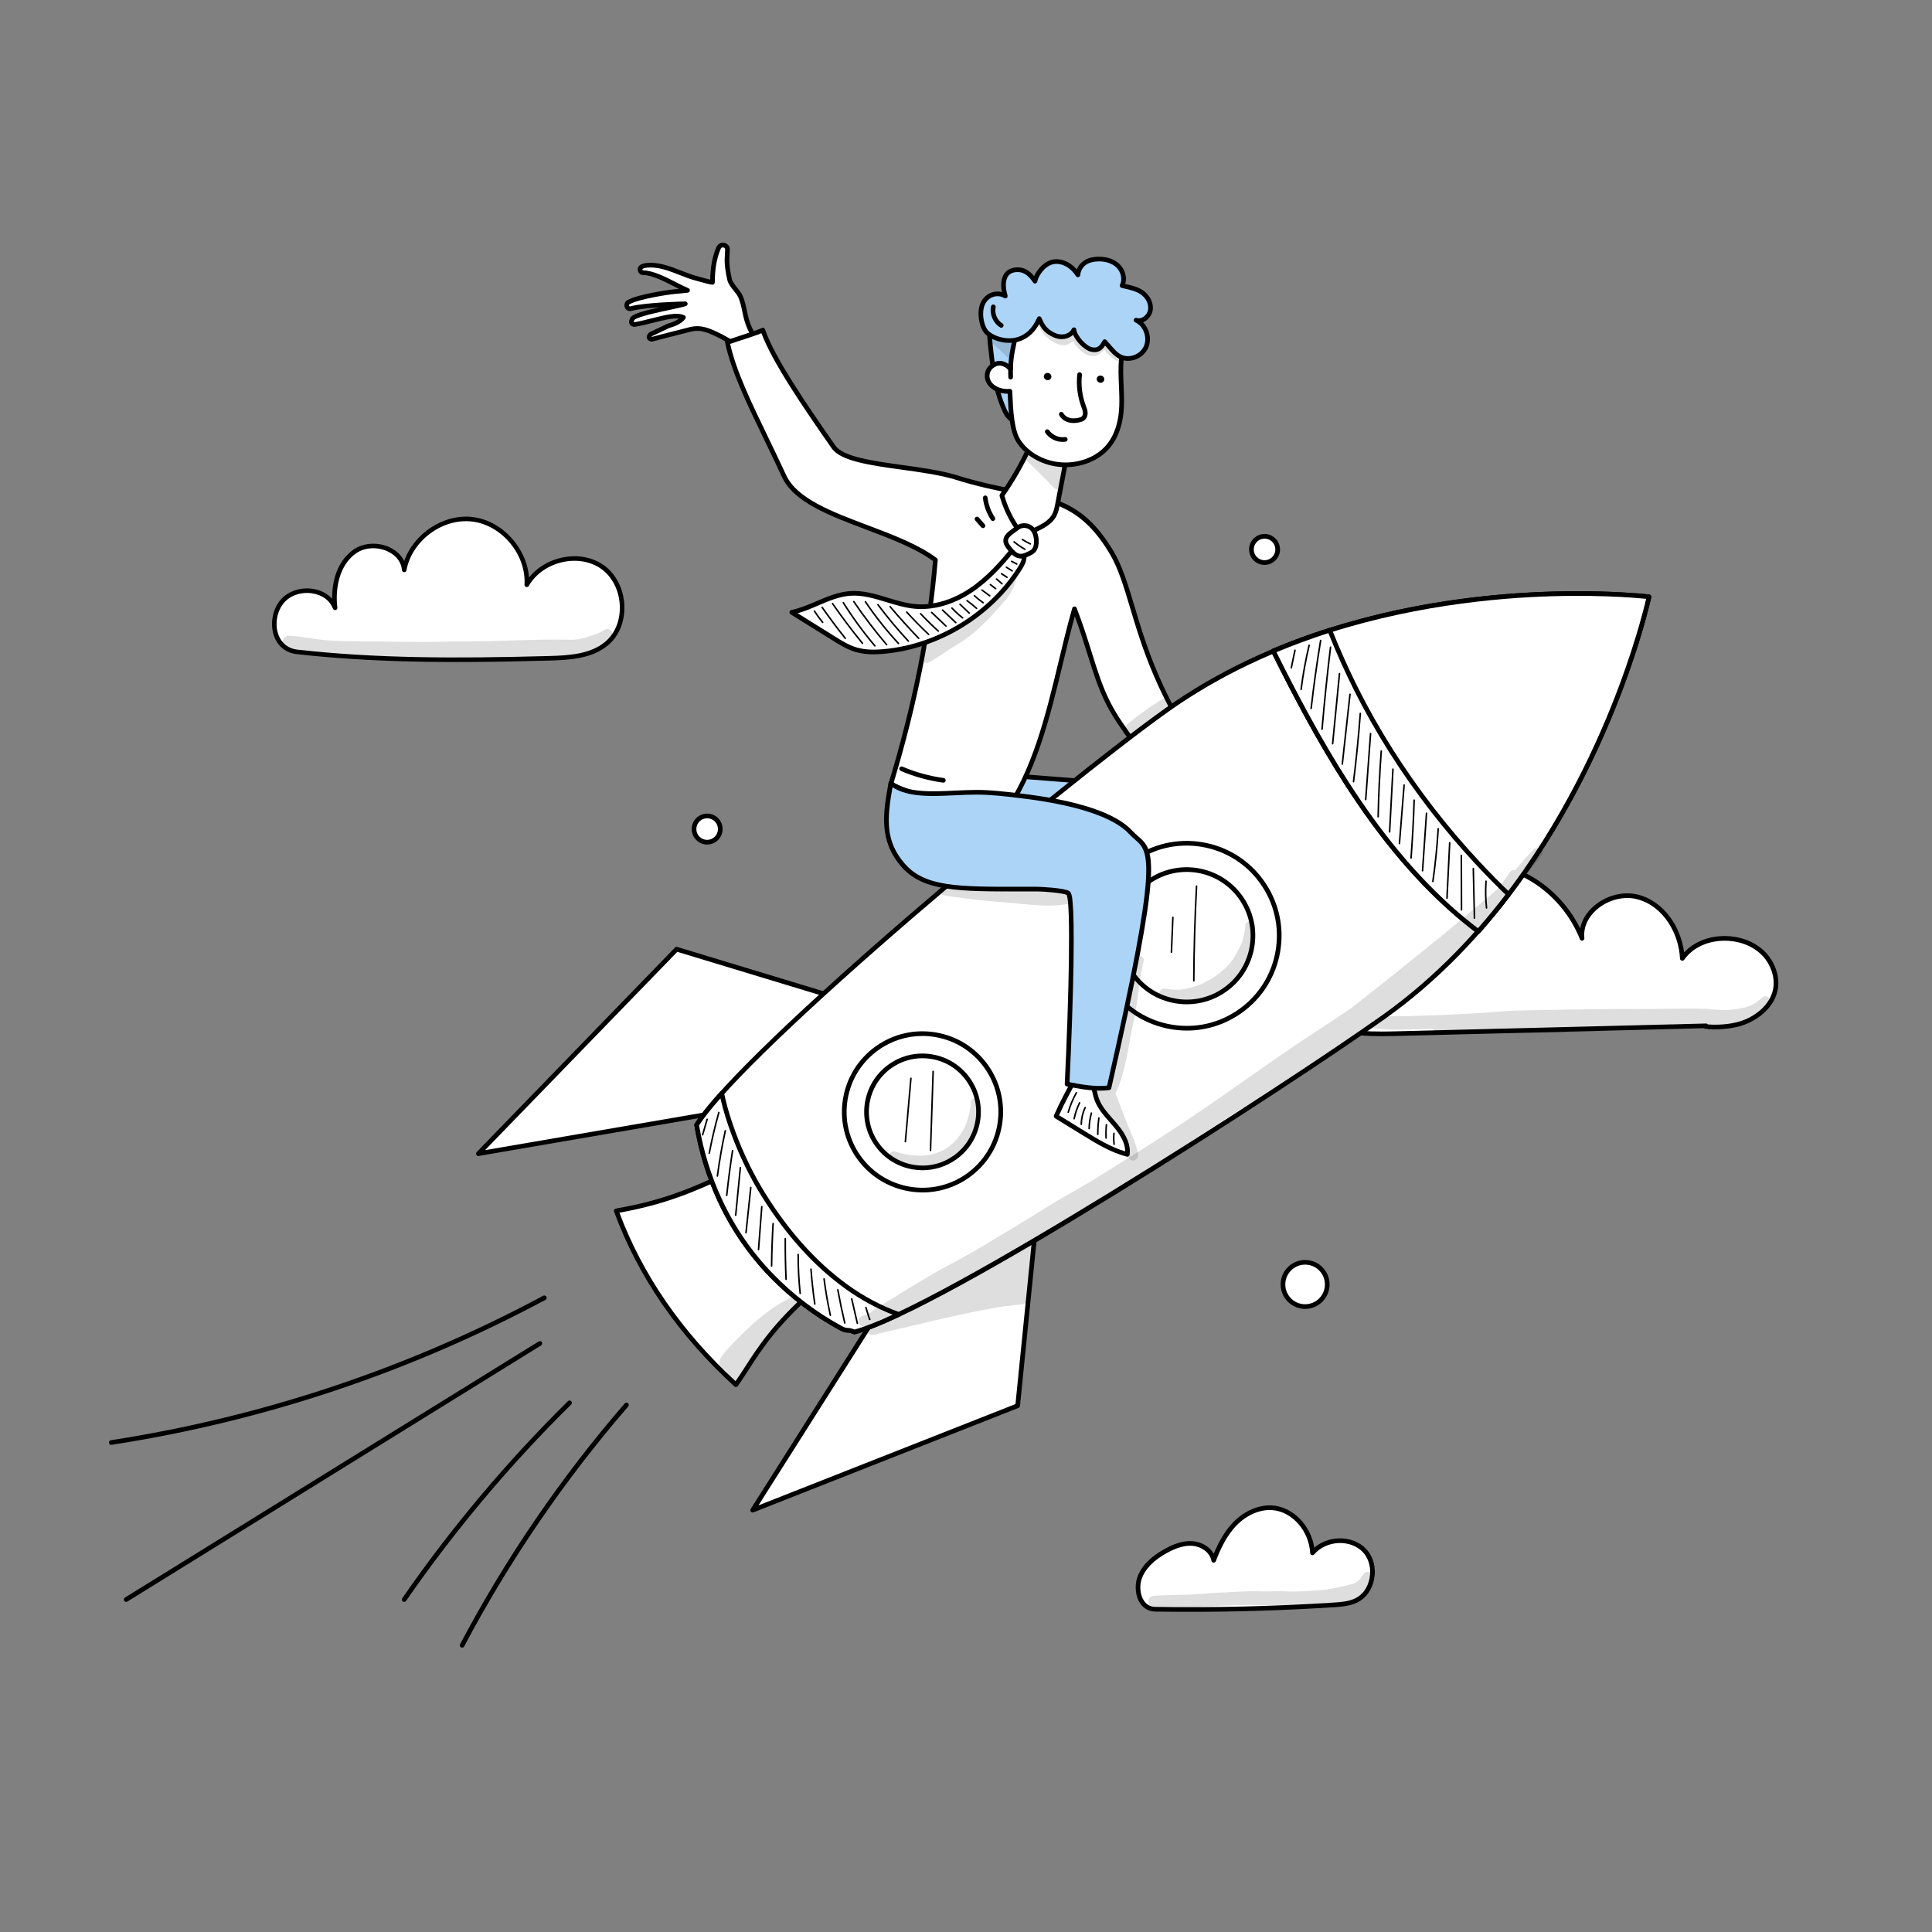 <?xml version="1.0" encoding="utf-8"?>
<!-- Generator: Adobe Illustrator 27.5.0, SVG Export Plug-In . SVG Version: 6.00 Build 0)  -->
<svg version="1.1" id="Layer_1" xmlns="http://www.w3.org/2000/svg" xmlns:xlink="http://www.w3.org/1999/xlink" x="0px" y="0px"
	 viewBox="0 0 400 400" style="enable-background:new 0 0 400 400;" xml:space="preserve">

<rect x="0" y="0" width="400" height="400" fill="#808080" stroke="none"/>

<g>
	<g>
		<path d="M95.678,341.129c-0.076,0-0.153-0.018-0.225-0.056c-0.235-0.124-0.325-0.416-0.201-0.652
			c9.424-17.829,20.892-34.602,34.086-49.854c0.174-0.201,0.478-0.224,0.68-0.049c0.201,0.174,0.223,0.479,0.049,0.68
			c-13.147,15.197-24.573,31.909-33.963,49.674C96.018,341.035,95.851,341.129,95.678,341.129z"/>
	</g>
	<g>
		<path d="M83.678,331.651c-0.095,0-0.191-0.028-0.274-0.086c-0.219-0.152-0.273-0.452-0.122-0.671
			c10.114-14.602,21.654-28.329,34.3-40.8c0.19-0.187,0.495-0.185,0.682,0.005c0.187,0.19,0.185,0.495-0.005,0.682
			c-12.604,12.429-24.105,26.11-34.185,40.663C83.981,331.578,83.831,331.651,83.678,331.651z"/>
	</g>
	<g>
		<path d="M23.035,299.14c-0.234,0-0.439-0.17-0.476-0.408c-0.041-0.263,0.14-0.509,0.403-0.55
			c31.385-4.86,61.498-14.923,89.501-29.908c0.235-0.126,0.527-0.038,0.653,0.197c0.126,0.235,0.037,0.527-0.197,0.653
			c-28.099,15.037-58.315,25.134-89.808,30.011C23.084,299.138,23.059,299.14,23.035,299.14z"/>
	</g>
	<g>
		<path d="M26.125,331.651c-0.161,0-0.319-0.081-0.41-0.228c-0.14-0.227-0.07-0.524,0.156-0.664l85.648-53.024
			c0.227-0.14,0.524-0.07,0.664,0.156c0.14,0.227,0.07,0.524-0.156,0.664l-85.648,53.024
			C26.3,331.628,26.212,331.651,26.125,331.651z"/>
	</g>
</g>
<g>
	<path style="fill:#FFFFFF;" d="M143.688,171.649c0-1.502,1.218-2.72,2.72-2.72c1.502,0,2.72,1.218,2.72,2.72
		c0,1.502-1.218,2.72-2.72,2.72C144.906,174.368,143.688,173.151,143.688,171.649z"/>
	<path d="M146.408,174.85c-1.766,0-3.202-1.436-3.202-3.202s1.436-3.202,3.202-3.202s3.202,1.436,3.202,3.202
		S148.174,174.85,146.408,174.85z M146.408,169.411c-1.234,0-2.238,1.004-2.238,2.238s1.004,2.237,2.238,2.237
		s2.237-1.004,2.237-2.237S147.642,169.411,146.408,169.411z"/>
</g>
<g>
	<path style="fill:#FFFFFF;" d="M259.094,113.756c0-1.502,1.218-2.72,2.72-2.72c1.502,0,2.72,1.218,2.72,2.72
		c0,1.502-1.218,2.72-2.72,2.72C260.311,116.476,259.094,115.258,259.094,113.756z"/>
	<path d="M261.813,116.958c-1.766,0-3.202-1.436-3.202-3.202c0-1.766,1.436-3.202,3.202-3.202s3.202,1.436,3.202,3.202
		C265.015,115.522,263.579,116.958,261.813,116.958z M261.813,111.519c-1.234,0-2.238,1.004-2.238,2.238
		c0,1.234,1.004,2.237,2.238,2.237s2.237-1.004,2.237-2.237C264.051,112.523,263.047,111.519,261.813,111.519z"/>
</g>
<g>
	<path style="fill:#FFFFFF;" d="M265.625,265.928c0-2.532,2.052-4.584,4.584-4.584s4.584,2.052,4.584,4.584
		c0,2.532-2.052,4.584-4.584,4.584S265.625,268.46,265.625,265.928z"/>
	<path d="M270.209,270.995c-2.794,0-5.066-2.273-5.066-5.066s2.273-5.066,5.066-5.066s5.066,2.273,5.066,5.066
		S273.003,270.995,270.209,270.995z M270.209,261.826c-2.262,0-4.102,1.84-4.102,4.102s1.84,4.102,4.102,4.102
		s4.102-1.84,4.102-4.102S272.471,261.826,270.209,261.826z"/>
</g>
<g>
	<g>
		<path style="fill:#FFFFFF;" d="M353.208,212.388c-21.47,0.541-42.94,1.083-64.41,1.624c-5.952,0.15-12.523,0.093-17.007-3.751
			c-5.09-4.364-5.145-13.159-0.108-17.561c5.036-4.402,13.96-3.36,17.818,2.081c-0.125-8.799,8.906-16.119,17.891-15.785
			c8.984,0.334,16.912,7.063,20.156,15.276c-0.632-5.53,6.033-10.013,11.525-8.57c5.492,1.443,8.995,7.161,9.231,12.72
			c4.034-5.746,14.303-5.454,18.016,0.512c0.988,1.587,1.538,3.467,1.348,5.313c-0.406,3.941-4.113,6.932-8.041,7.879
			C355.699,213.073,351.572,212.415,353.208,212.388z"/>
		<path d="M286.138,214.533c-5.431,0-10.794-0.591-14.661-3.905c-2.537-2.175-4.002-5.509-4.02-9.147
			c-0.018-3.624,1.407-6.956,3.908-9.143c2.509-2.193,6.061-3.2,9.747-2.764c3.181,0.377,6.01,1.778,7.953,3.903
			c0.297-3.469,1.959-6.825,4.764-9.567c3.642-3.559,8.719-5.578,13.58-5.395c7.998,0.298,15.859,5.83,19.748,13.693
			c0.338-1.704,1.313-3.325,2.825-4.635c2.558-2.217,6.175-3.134,9.212-2.336c5.547,1.458,8.845,6.909,9.487,11.953
			c2.066-2.234,5.252-3.49,8.755-3.385c3.987,0.11,7.461,1.933,9.292,4.874c1.105,1.775,1.608,3.77,1.418,5.617
			c-0.455,4.419-4.677,7.399-8.407,8.298c-2.537,0.612-6.09,0.666-7.055,0.289l-63.875,1.611
			C287.922,214.517,287.029,214.533,286.138,214.533z M279.429,190.438c-2.835,0-5.481,0.923-7.429,2.626
			c-2.29,2.002-3.595,5.068-3.579,8.412c0.016,3.358,1.359,6.427,3.684,8.42c4.244,3.638,10.311,3.795,16.681,3.635l64.266-1.62
			c0.05-0.002,0.1-0.003,0.148-0.004c0.143-0.009,0.298,0.07,0.388,0.186c1.065,0.097,3.488,0.153,5.926-0.434
			c3.411-0.822,7.267-3.507,7.674-7.459c0.169-1.636-0.285-3.415-1.277-5.009c-1.66-2.666-4.837-4.319-8.5-4.421
			c-3.659-0.096-6.913,1.368-8.712,3.931c-0.119,0.169-0.332,0.244-0.53,0.186c-0.198-0.058-0.338-0.236-0.346-0.442
			c-0.212-4.997-3.328-10.817-8.872-12.274c-2.738-0.72-6.01,0.117-8.336,2.132c-1.888,1.635-2.831,3.792-2.588,5.917
			c0.028,0.24-0.128,0.464-0.362,0.523c-0.235,0.058-0.477-0.065-0.566-0.291c-3.36-8.508-11.472-14.665-19.725-14.971
			c-4.612-0.176-9.414,1.743-12.87,5.121c-2.967,2.9-4.573,6.514-4.521,10.175c0.003,0.211-0.132,0.4-0.332,0.465
			c-0.201,0.065-0.421-0.007-0.543-0.18c-1.755-2.476-4.711-4.127-8.109-4.529C280.472,190.469,279.948,190.438,279.429,190.438z
			 M352.992,212.883L352.992,212.883L352.992,212.883z"/>
	</g>
	<g style="opacity:0.129;">
		<path d="M364.887,206.498c-0.007,0.008-0.011,0.011-0.015,0.016c-1.004,0.757-0.927,0.923-2.342,1.623
			c-0.922,0.417-2.975,0.903-4.836,0.956c-2.039,0.114-4.065-0.27-6.105-0.276c-5.473-0.02-10.946,0.142-16.419,0.064
			c-7.036,0.094-14.072,0.18-21.107,0.335c-2.466,0.096-4.923,0.343-7.384,0.51c-2.849,0.177-5.702,0.274-8.552,0.438
			c-4.269,0.092-8.547,0.422-12.814,0.115c-0.692-0.062-1.484-0.29-2.02,0.29c-0.84,0.816-0.235,2.359,0.966,2.332
			c2.967,0.366,5.967,0.293,8.949,0.211c1.152-0.019,2.303-0.05,3.453-0.086c0.148,0.26,0.415,0.451,0.752,0.439
			c3.494,0.285,7.006,0.135,10.507,0.253c8.227,0.275,16.459,0.175,24.677-0.312c3.047-0.165,6.097-0.264,9.145-0.389
			c1.072-0.049,2.144-0.099,3.215-0.151c0.32-0.009,0.671-0.006,0.905-0.26c0.16-0.154,0.233-0.363,0.235-0.573
			c1.964,0.02,3.928,0.029,5.892-0.001c0.478-0.003,0.987-0.007,1.516-0.018c-0.005,0.285,0.122,0.575,0.392,0.723
			c0.299,0.185,0.656,0.08,0.984,0.065c0.587-0.054,1.172-0.126,1.756-0.204c1.02-0.137,2.021-0.381,3.017-0.635
			c0.425-0.149,0.922-0.186,1.295-0.442c0.219-0.154,0.317-0.369,0.329-0.588c1.62-0.542,3.092-1.353,4.202-2.571
			c0.332-0.383,0.874-0.696,0.879-1.252C366.378,206.366,365.402,205.955,364.887,206.498z"/>
	</g>
</g>
<g>
	<g>
		<path style="fill:#FFFFFF;" d="M239.192,333.174c12.321,0.191,24.65-0.109,36.948-0.899c1.597-0.103,3.239-0.225,4.675-0.931
			c3.638-1.788,4.472-7.381,1.687-10.327c-2.784-2.947-8.153-2.616-10.763,0.486c-0.245-4.551-3.778-9.018-8.324-9.333
			c-2.909-0.202-5.756,1.256-7.778,3.357c-2.022,2.101-3.321,4.79-4.358,7.516c-0.347-1.938-2.305-3.285-4.266-3.467
			c-1.96-0.182-3.89,0.57-5.617,1.516c-2.35,1.287-4.592,3.105-5.471,5.635C235.047,329.258,235.981,333.125,239.192,333.174z"/>
		<path d="M246.313,333.712c-2.381,0-4.757-0.018-7.128-0.055l0,0c-1.286-0.02-2.354-0.586-3.09-1.637
			c-0.991-1.416-1.248-3.657-0.625-5.451c0.791-2.278,2.707-4.263,5.695-5.9c2.257-1.237,4.129-1.737,5.893-1.573
			c1.616,0.15,3.384,1.064,4.239,2.591c0.873-2.111,2.101-4.529,3.993-6.494c2.299-2.389,5.349-3.699,8.158-3.504
			c4.248,0.295,7.952,4.12,8.664,8.746c1.348-1.183,3.155-1.876,5.104-1.932c2.207-0.064,4.265,0.732,5.636,2.183
			c1.46,1.544,2.081,3.852,1.663,6.172c-0.403,2.235-1.674,4.028-3.487,4.919c-1.563,0.768-3.389,0.885-4.857,0.98
			C266.279,333.392,256.264,333.712,246.313,333.712z M239.2,332.692c12.256,0.19,24.675-0.113,36.909-0.898
			c1.454-0.093,3.103-0.199,4.493-0.883c1.535-0.755,2.616-2.294,2.964-4.225c0.365-2.02-0.165-4.016-1.414-5.339
			c-1.183-1.252-2.976-1.935-4.907-1.882c-2.029,0.059-3.949,0.936-5.136,2.347c-0.127,0.151-0.334,0.21-0.522,0.147
			c-0.188-0.063-0.318-0.234-0.329-0.431c-0.248-4.612-3.782-8.594-7.876-8.878c-2.526-0.176-5.294,1.025-7.397,3.21
			c-2.136,2.22-3.396,5.096-4.255,7.353c-0.077,0.203-0.282,0.328-0.496,0.309c-0.216-0.02-0.391-0.182-0.43-0.395
			c-0.321-1.793-2.216-2.921-3.835-3.071c-1.562-0.147-3.26,0.318-5.341,1.458c-2.772,1.519-4.537,3.326-5.247,5.371
			c-0.528,1.52-0.321,3.404,0.504,4.582C237.444,332.265,238.222,332.677,239.2,332.692L239.2,332.692z"/>
	</g>
	<g style="opacity:0.129;">
		<path d="M284.24,326.377c-0.047-0.745-0.986-1.179-1.607-0.79c-0.169,0.108-0.301,0.249-0.397,0.416
			c-0.017,0.024-0.036,0.047-0.052,0.072c-0.389,0.508-0.611,1.081-1.448,1.54c-0.772,0.536-6.001,1.538-6.729,1.552
			c-2.566,0.182-5.143,0.442-7.718,0.306c-1.35-0.066-2.7,0.008-4.05,0.01c-1.483-0.006-2.968-0.078-4.451,0.005
			c-3.823,0.118-7.633,0.43-11.45,0.652c-1.834,0.024-3.668,0.091-5.501,0.151c-0.61,0.016-1.219,0.047-1.829,0.075
			c-0.331-0.002-0.65,0.134-0.884,0.366c-0.778,0.733-0.198,2.169,0.884,2.133c2.953-0.149,5.911-0.076,8.864-0.176
			c3.175-0.135,6.342-0.383,9.522-0.393c1.796-0.082,3.589,0.07,5.384,0.098c1.854-0.029,3.708-0.001,5.561-0.018
			c2.566-0.133,4.765-0.41,6.721-0.683c0.146,0.512,0.645,0.923,1.297,0.748c1.357-0.182,2.735-0.373,4.003-0.914
			c0.574-0.253,1.209-0.529,1.583-1.05c0.183-0.32,0.186-0.639,0.082-0.912c0.218-0.147,0.436-0.306,0.662-0.485
			c0.65-0.607,1.288-1.332,1.517-2.21c0.006-0.02,0.008-0.04,0.012-0.06c0.001-0.002,0.002-0.001,0.003-0.004
			C284.266,326.664,284.272,326.521,284.24,326.377z"/>
	</g>
</g>
<g>
	<g>
		<path style="fill:#FFFFFF;" d="M130.588,63.904c-0.754,0.204-1.164-0.914-0.495-1.317c0.016-0.009,0.031-0.019,0.047-0.028
			c1.994-1.145,8.371-2.077,9.267-2.157c1.027-0.091,2.053-0.183,2.939-0.29c-2.5-1.033-6.4-3.592-9.142-3.653l0,0
			c-0.677,0.029-0.956-0.88-0.368-1.216c0.067-0.038,0.135-0.072,0.205-0.102c0.563-0.239,1.195-0.25,1.808-0.243
			c3.227,0.036,6.336,1.975,9.459,2.772c0.595,0.152,2.53,0.738,3.195,0.794c0.048-2.741,0.308-4.868,1.27-7.135
			c0.348-0.821,1.527-0.781,1.824,0.059l0.01,0.029c0.028,1.883-0.418,2.604,0.452,6.477c0.255,1.136,1.719,2.359,2.205,3.418
			c0.689,1.499,0.839,3.177,1.277,4.766c0.7,2.542,2.166,4.873,4.162,6.62c-0.153,0.672-1.524,1.905-3.12,2.236
			c-1.695-2.666-4.584-4.518-7.452-5.855c-1.267-0.591-2.619-1.129-4.019-1.063c-0.921,0.044-1.806,0.347-2.701,0.566
			c-2.515,0.615-6.468,1.668-6.468,1.668c-1.028-0.196-0.391-1.049-0.009-1.15l3.471-1.649c1.029-0.272,2.428-0.835,3.09-1.721
			c-1.954-0.92-6.05,0.728-9.795,1.406c-1.225,0.222-1.056-0.707-0.725-1.201c1.058-1.164,9.268-2.47,10.904-3.035
			C141.88,62.901,133.675,63.069,130.588,63.904z"/>
		<path d="M155.584,75.418c-0.163,0-0.317-0.083-0.407-0.223c-1.398-2.198-3.769-4.055-7.249-5.677
			c-1.4-0.653-2.585-1.077-3.792-1.018c-0.643,0.031-1.274,0.2-1.942,0.379c-0.222,0.06-0.445,0.119-0.668,0.174
			c-2.481,0.607-6.418,1.655-6.458,1.665c-0.069,0.019-0.143,0.021-0.214,0.008c-0.833-0.159-0.941-0.686-0.949-0.906
			c-0.018-0.515,0.426-1.026,0.854-1.169l3.44-1.634c0.027-0.013,0.055-0.023,0.084-0.031c0.925-0.244,1.725-0.605,2.278-1.016
			c-1.3-0.162-3.257,0.331-5.31,0.849c-1.137,0.287-2.314,0.584-3.465,0.792c-0.82,0.149-1.201-0.137-1.375-0.403
			c-0.317-0.484-0.11-1.132,0.164-1.541c0.013-0.02,0.028-0.038,0.044-0.056c0.625-0.688,2.877-1.304,5.913-1.983
			c-2.182,0.15-4.497,0.384-5.819,0.741c-0.552,0.15-1.104-0.126-1.336-0.672c-0.244-0.573-0.048-1.214,0.467-1.524l0.057-0.033
			c2.178-1.251,8.817-2.161,9.462-2.218c0.399-0.036,0.803-0.072,1.2-0.109c-0.319-0.159-0.647-0.326-0.982-0.497
			c-2.145-1.094-4.576-2.334-6.389-2.375c-0.509,0.022-0.964-0.31-1.114-0.829c-0.147-0.509,0.061-1.027,0.518-1.288
			c0.083-0.048,0.169-0.09,0.256-0.127c0.641-0.273,1.34-0.289,2.001-0.281c2.119,0.024,4.171,0.827,6.156,1.603
			c1.125,0.44,2.288,0.895,3.417,1.183c0.153,0.039,0.392,0.106,0.676,0.185c0.544,0.153,1.357,0.38,1.931,0.506
			c0.072-2.412,0.347-4.519,1.296-6.754c0.236-0.558,0.779-0.905,1.389-0.887c0.608,0.019,1.132,0.401,1.334,0.974
			c0.018,0.049,0.037,0.13,0.038,0.182c0.008,0.519-0.019,0.952-0.045,1.372c-0.071,1.146-0.138,2.229,0.486,5.007
			c0.122,0.543,0.632,1.182,1.126,1.799c0.419,0.524,0.815,1.019,1.047,1.524c0.472,1.028,0.702,2.129,0.924,3.194
			c0.114,0.545,0.231,1.109,0.379,1.645c0.672,2.44,2.098,4.708,4.014,6.385c0.133,0.117,0.192,0.297,0.153,0.47
			c-0.207,0.911-1.777,2.246-3.492,2.602C155.649,75.414,155.616,75.418,155.584,75.418z M144.346,67.53
			c1.399,0,2.741,0.532,3.989,1.114c3.501,1.632,5.946,3.513,7.464,5.742c1.12-0.328,2.01-1.099,2.321-1.562
			c-1.923-1.774-3.353-4.11-4.043-6.616c-0.156-0.566-0.277-1.145-0.393-1.705c-0.221-1.059-0.43-2.059-0.857-2.988
			c-0.183-0.398-0.542-0.848-0.923-1.324c-0.562-0.703-1.143-1.43-1.314-2.19c-0.654-2.912-0.58-4.115-0.507-5.278
			c0.025-0.394,0.047-0.767,0.044-1.209c-0.126-0.266-0.364-0.293-0.439-0.296c-0.073-0.003-0.348,0.011-0.471,0.3
			c-0.961,2.263-1.188,4.417-1.232,6.955c-0.003,0.133-0.06,0.26-0.159,0.349c-0.099,0.09-0.23,0.134-0.364,0.123
			c-0.501-0.042-1.525-0.321-2.62-0.628c-0.274-0.077-0.506-0.142-0.654-0.179c-1.186-0.303-2.378-0.769-3.53-1.22
			c-1.904-0.745-3.872-1.515-5.815-1.537c-0.582-0.007-1.143,0.004-1.614,0.204c-0.053,0.023-0.105,0.048-0.155,0.077
			c-0.069,0.04-0.093,0.101-0.069,0.183c0.015,0.052,0.053,0.142,0.177,0.133c2.065,0.045,4.6,1.339,6.837,2.48
			c0.916,0.467,1.781,0.909,2.51,1.21c0.202,0.084,0.323,0.294,0.294,0.511c-0.03,0.217-0.202,0.387-0.42,0.414
			c-0.893,0.108-1.939,0.201-2.951,0.291c-0.918,0.082-7.186,1.012-9.072,2.095l-0.039,0.022c-0.164,0.099-0.086,0.297-0.077,0.319
			c0.066,0.155,0.162,0.129,0.198,0.119l0,0c3.108-0.841,11.07-1.014,11.408-1.021c0.003,0,0.007,0,0.01,0
			c0.233,0,0.434,0.167,0.475,0.397c0.042,0.234-0.093,0.463-0.317,0.541c-0.558,0.193-1.746,0.447-3.25,0.768
			c-2.53,0.541-6.743,1.442-7.432,2.112c-0.119,0.193-0.152,0.388-0.135,0.446c0.004-0.004,0.042,0.007,0.129,0.007
			c0.062,0,0.148-0.006,0.265-0.027c1.119-0.202,2.279-0.495,3.401-0.778c2.773-0.7,5.169-1.304,6.686-0.59
			c0.131,0.062,0.228,0.179,0.262,0.319c0.035,0.141,0.005,0.289-0.082,0.405c-0.834,1.117-2.559,1.685-3.31,1.887l-3.432,1.631
			c-0.027,0.013-0.055,0.023-0.083,0.031c-0.047,0.02-0.127,0.104-0.167,0.171c0.013,0.005,0.028,0.01,0.046,0.016
			c0.675-0.179,4.111-1.089,6.36-1.639c0.216-0.053,0.432-0.111,0.647-0.169c0.687-0.184,1.398-0.375,2.146-0.411
			C144.175,67.532,144.261,67.53,144.346,67.53z"/>
	</g>
	<g>
		<path style="fill:#ACD4F7;" d="M209.255,161.027c1.132-0.352,2.347-0.263,3.529-0.171c3.224,0.252,6.448,0.504,9.673,0.757
			c1.874,0.146,3.988,0.419,5.106,1.93c0.747,1.008,0.856,2.394,0.494,3.595c-0.362,1.201-1.144,2.237-2.042,3.113
			c-0.948,0.925-2.074,1.717-3.362,2.023c-2.681,0.637-5.367-0.92-7.553-2.599c-1.737-1.335-3.381-2.791-4.916-4.354
			c-0.545-0.555-1.096-1.157-1.296-1.909C208.602,162.341,209.086,161.229,209.255,161.027z"/>
		<path d="M221.392,172.903c-2.55,0-4.928-1.57-6.586-2.845c-1.749-1.344-3.42-2.824-4.966-4.398
			c-0.592-0.603-1.189-1.264-1.418-2.123c-0.326-1.221,0.192-2.494,0.462-2.819c0.06-0.072,0.139-0.124,0.228-0.152
			c1.236-0.384,2.55-0.281,3.71-0.191l9.673,0.757c1.995,0.156,4.226,0.462,5.456,2.124c0.792,1.07,1.005,2.573,0.568,4.021
			c-0.345,1.148-1.054,2.234-2.167,3.32c-1.165,1.136-2.372,1.858-3.588,2.147C222.304,172.854,221.845,172.903,221.392,172.903z
			 M209.567,161.439c-0.152,0.308-0.412,1.106-0.213,1.85c0.169,0.633,0.652,1.163,1.174,1.695c1.515,1.543,3.152,2.993,4.866,4.309
			c1.797,1.381,4.491,3.144,7.148,2.513c1.044-0.248,2.099-0.887,3.137-1.9c0.993-0.968,1.62-1.919,1.917-2.907
			c0.343-1.141,0.182-2.355-0.42-3.169c-0.989-1.336-2.974-1.597-4.757-1.736l-9.673-0.757
			C211.68,161.254,210.58,161.168,209.567,161.439z"/>
	</g>
	<g>
		<path style="fill:#FFFFFF;" d="M184.426,162.362c4.519-14.932,7.889-30.211,9.242-46.43c-8.998-6.776-27.404-8.862-31.334-17.363
			c-5.183-11.212-10.074-19.892-11.729-27.694c0,0,7.586-2.479,7.325-2.539c2.018,5.927,8.861,15.923,14.662,24.215
			c2.789,3.986,16.635,3.725,25.137,6.224c16.052,5.102,24.372,2.076,32.446,15.655c5.153,8.666,4.695,23.22,19.992,44.098
			c-2.284,2.317-4.738,4.467-7.399,6.145c-2.614-3.567-5.227-7.134-7.841-10.702c-1.963-2.679-3.935-5.372-5.45-8.328
			c-1.631-3.181-2.706-6.612-3.772-10.024c-0.969-3.1-1.939-6.2-3.245-9.573c-4.159,14.561-6.159,30.923-14.812,42.924
			C199.614,167.333,191.142,165.479,184.426,162.362z"/>
		<path d="M207.648,169.452c-0.032,0-0.064-0.003-0.096-0.01c-8.129-1.656-16.627-3.533-23.329-6.643
			c-0.218-0.101-0.328-0.347-0.258-0.577c4.948-16.348,7.958-31.419,9.2-46.063c-3.622-2.653-8.804-4.611-13.818-6.505
			c-7.739-2.923-15.048-5.685-17.451-10.882c-1.287-2.785-2.546-5.392-3.764-7.913c-3.618-7.493-6.744-13.964-8-19.883
			c-0.051-0.241,0.088-0.482,0.322-0.559c2.491-0.814,6.521-2.159,7.156-2.443c0.115-0.101,0.274-0.143,0.426-0.108
			c0.188,0.043,0.335,0.197,0.372,0.382c2.001,5.801,8.571,15.44,14.578,24.026c1.616,2.31,7.803,3.168,13.787,3.997
			c3.859,0.535,7.85,1.088,11.09,2.04c4.523,1.438,8.436,2.229,11.889,2.927c8.993,1.819,14.935,3.02,20.836,12.945
			c1.819,3.06,2.959,6.869,4.279,11.281c2.562,8.561,5.75,19.216,15.688,32.778c0.14,0.191,0.121,0.455-0.046,0.624
			c-2.622,2.659-5.07,4.691-7.485,6.214c-0.215,0.135-0.496,0.081-0.646-0.123l-7.841-10.701c-1.943-2.652-3.953-5.395-5.49-8.393
			c-1.653-3.226-2.747-6.721-3.804-10.1c-0.822-2.63-1.666-5.328-2.716-8.172c-0.886,3.227-1.69,6.567-2.471,9.812
			c-2.699,11.206-5.489,22.794-12.018,31.85C207.947,169.379,207.801,169.452,207.648,169.452z M185.009,162.099
			c6.464,2.925,14.603,4.738,22.428,6.337c6.29-8.866,9.031-20.248,11.682-31.258c0.898-3.73,1.827-7.587,2.877-11.263
			c0.057-0.199,0.235-0.34,0.442-0.349c0.209-0.007,0.397,0.115,0.471,0.308c1.311,3.383,2.297,6.539,3.252,9.591
			c1.049,3.353,2.129,6.808,3.745,9.96c1.502,2.93,3.489,5.641,5.41,8.263l7.573,10.336c2.141-1.397,4.323-3.216,6.646-5.542
			c-9.847-13.545-13.164-24.629-15.591-32.739c-1.301-4.35-2.426-8.107-4.184-11.064c-5.683-9.557-11.458-10.725-20.199-12.493
			c-3.477-0.703-7.417-1.5-11.98-2.95c-3.162-0.929-7.117-1.477-10.941-2.007c-6.473-0.897-12.588-1.745-14.445-4.4
			c-5.9-8.433-12.343-17.883-14.546-23.836c-0.86,0.359-2.674,0.961-6.482,2.206c1.29,5.694,4.328,11.984,7.832,19.241
			c1.219,2.525,2.48,5.136,3.77,7.928c2.237,4.84,9.367,7.533,16.916,10.385c5.177,1.956,10.53,3.978,14.27,6.795
			c0.132,0.1,0.204,0.26,0.191,0.425C192.924,130.648,189.934,145.74,185.009,162.099z"/>
	</g>
	<g>
		<path style="fill:#FFFFFF;" d="M213.166,92.568c-1.562,3.391-3.389,6.66-5.737,10.014c0.622,2.21,1.601,4.357,2.892,6.342
			c0.356,0.547,0.786,1.121,1.424,1.337c0.744,0.252,1.512-0.061,2.184-0.369c1.711-0.783,3.523-1.657,4.363-3.255
			c0.365-0.694,0.517-1.479,0.665-2.253c0.562-2.934,1.123-5.868,1.685-8.802c-1.707-0.843-3.414-1.686-5.121-2.529
			C214.756,92.677,213.944,92.288,213.166,92.568z"/>
		<path d="M212.315,110.835c-0.239,0-0.482-0.035-0.725-0.117c-0.764-0.259-1.256-0.889-1.673-1.531
			c-1.321-2.031-2.314-4.21-2.952-6.474c-0.039-0.139-0.014-0.289,0.069-0.407c2.194-3.135,4.057-6.386,5.695-9.939
			c0.054-0.117,0.153-0.208,0.274-0.252c0.984-0.355,1.953,0.123,2.731,0.507l5.121,2.529c0.195,0.096,0.301,0.31,0.26,0.523
			l-1.685,8.802c-0.153,0.799-0.311,1.625-0.712,2.387c-0.876,1.667-2.597,2.557-4.589,3.468
			C213.577,110.584,212.958,110.835,212.315,110.835z M207.955,102.67c0.613,2.092,1.544,4.107,2.77,5.991
			c0.323,0.497,0.689,0.979,1.174,1.144c0.563,0.19,1.212-0.069,1.829-0.351c1.829-0.837,3.402-1.643,4.137-3.04
			c0.334-0.636,0.479-1.39,0.618-2.119l1.616-8.442l-4.792-2.366c-0.583-0.288-1.238-0.609-1.798-0.512
			C211.904,96.43,210.084,99.606,207.955,102.67z"/>
	</g>
	<g>
		<polygon style="fill:#FFFFFF;" points="176.452,207.546 140.089,196.52 99.043,238.851 159.509,228.458 		"/>
		<path d="M99.043,239.333c-0.177,0-0.342-0.097-0.426-0.257c-0.098-0.185-0.065-0.411,0.08-0.561l41.047-42.331
			c0.126-0.13,0.313-0.178,0.486-0.126l36.363,11.026c0.154,0.046,0.274,0.167,0.321,0.32c0.047,0.153,0.015,0.32-0.086,0.445
			l-16.943,20.912c-0.073,0.091-0.178,0.152-0.293,0.172l-60.467,10.393C99.097,239.331,99.07,239.333,99.043,239.333z
			 M140.231,197.067l-39.813,41.059l58.831-10.112l16.378-20.214L140.231,197.067z"/>
	</g>
	<g>
		<polygon style="fill:#FFFFFF;" points="214.493,253.232 210.694,291.04 155.837,312.66 188.675,260.835 		"/>
		<path d="M155.836,313.142c-0.141,0-0.278-0.062-0.372-0.175c-0.133-0.161-0.147-0.389-0.035-0.565l32.839-51.825
			c0.063-0.099,0.159-0.171,0.271-0.204l25.818-7.603c0.154-0.045,0.32-0.011,0.444,0.091c0.124,0.102,0.188,0.26,0.172,0.419
			l-3.799,37.807c-0.018,0.18-0.135,0.334-0.303,0.4l-54.858,21.621C155.956,313.131,155.896,313.142,155.836,313.142z
			 M188.985,261.246l-31.95,50.423l53.209-20.971l3.698-36.802L188.985,261.246z"/>
	</g>
	<g>
		<path style="fill:#FFFFFF;" d="M168.195,267.388c-9.829,8.694-12.153,14.097-15.827,19.297
			c-11.456-10.444-19.848-22.571-24.78-35.987c9.752-1.674,16.042-4.364,23.501-7.896
			C156.42,251.644,163.018,259.531,168.195,267.388z"/>
		<path d="M152.368,287.167c-0.12,0-0.236-0.045-0.325-0.126c-11.586-10.563-19.966-22.734-24.908-36.177
			c-0.049-0.134-0.037-0.284,0.035-0.408c0.072-0.124,0.195-0.21,0.336-0.234c9.861-1.693,16.163-4.441,23.376-7.857
			c0.223-0.105,0.491-0.025,0.619,0.187c3.103,5.147,6.651,9.987,10.081,14.668c2.497,3.407,4.856,6.626,7.015,9.903
			c0.132,0.2,0.096,0.467-0.083,0.627c-7.659,6.774-10.743,11.555-13.464,15.772c-0.766,1.189-1.491,2.311-2.289,3.441
			c-0.08,0.113-0.204,0.186-0.342,0.201C152.402,287.166,152.385,287.167,152.368,287.167z M128.242,251.073
			c4.854,12.925,12.939,24.656,24.046,34.884c0.667-0.965,1.294-1.937,1.953-2.958c2.717-4.212,5.791-8.978,13.321-15.694
			c-2.083-3.138-4.356-6.239-6.757-9.515c-3.361-4.585-6.833-9.322-9.903-14.367C143.922,246.719,137.718,249.384,128.242,251.073z"
			/>
	</g>
	<g>
		<path style="fill:#FFFFFF;" d="M149.039,248.521c2.682,5.786,6.315,11.079,10.759,15.64c4.128,4.237,8.944,7.918,14.278,10.815
			c1.416,0.769,1.328,0.134,2.818,0.796c17.639-4.549,89.265-50.725,109.755-65.343c42.723-30.479,54.76-86.863,54.76-86.863
			s-57.231-6.966-99.955,23.513c-21.376,15.25-87.318,70.102-97.225,85.829C145.146,238.367,146.767,243.621,149.039,248.521z"/>
		<path d="M176.893,276.254c-0.067,0-0.134-0.014-0.195-0.042c-0.631-0.28-0.919-0.297-1.222-0.314
			c-0.391-0.022-0.795-0.045-1.63-0.499c-5.314-2.886-10.157-6.554-14.394-10.902c-4.479-4.596-8.13-9.903-10.851-15.773
			c-2.294-4.948-3.925-10.243-4.848-15.736c-0.02-0.117,0.004-0.237,0.068-0.337c9.909-15.73,75.376-70.286,97.353-85.965
			c22.155-15.806,48.244-21.38,66.228-23.273c19.478-2.05,33.921-0.343,34.065-0.326c0.134,0.016,0.255,0.088,0.334,0.199
			c0.079,0.11,0.107,0.248,0.079,0.381c-0.03,0.142-3.116,14.355-11.393,32.105c-7.643,16.389-21.403,39.244-43.558,55.05
			c-19.62,13.997-91.816,60.75-109.914,65.417C176.974,276.249,176.934,276.254,176.893,276.254z M144.736,233.011
			c0.914,5.343,2.509,10.492,4.741,15.308h0c2.675,5.771,6.264,10.988,10.666,15.506c4.169,4.279,8.934,7.888,14.163,10.728
			c0.645,0.35,0.901,0.365,1.224,0.383c0.318,0.018,0.709,0.04,1.401,0.327c17.494-4.678,88.616-50.373,109.437-65.227
			c21.977-15.678,35.641-38.372,43.234-54.649c7.346-15.748,10.582-28.688,11.216-31.4c-2.77-0.283-16.06-1.434-33.34,0.388
			c-17.862,1.883-43.767,7.418-65.744,23.097C219.873,163.068,154.922,217.163,144.736,233.011z"/>
	</g>
	<g>
		<path style="fill:#FFFFFF;" d="M175.183,266.35c-6.903-5-12.598-11.734-17.09-18.938c-2.518-4.039-4.573-8.296-6.226-12.758
			c-0.852-2.3-1.595-4.649-2.162-7.036c-0.098-0.412-0.191-0.826-0.282-1.241c-2.323,2.583-4.1,4.796-5.194,6.532
			c0.917,5.459,2.538,10.712,4.81,15.613c2.682,5.786,6.315,11.079,10.759,15.64c4.128,4.237,8.944,7.918,14.278,10.815
			c1.416,0.769,1.328,0.134,2.818,0.796c2.254-0.581,5.392-1.844,9.19-3.632C182.189,270.755,178.532,268.776,175.183,266.35z"/>
		<path d="M176.893,276.254c-0.067,0-0.134-0.014-0.195-0.042c-0.631-0.28-0.919-0.297-1.222-0.314
			c-0.391-0.022-0.795-0.045-1.63-0.499c-5.314-2.886-10.157-6.554-14.394-10.902c-4.479-4.596-8.129-9.903-10.851-15.773
			c-2.294-4.948-3.925-10.243-4.848-15.736c-0.02-0.117,0.004-0.236,0.068-0.337c1.071-1.701,2.835-3.921,5.244-6.598
			c0.121-0.135,0.307-0.19,0.482-0.144c0.175,0.047,0.309,0.187,0.348,0.364c0.09,0.412,0.183,0.824,0.28,1.233
			c0.529,2.23,1.231,4.513,2.144,6.98c1.668,4.502,3.748,8.765,6.183,12.671c4.916,7.885,10.624,14.211,16.963,18.803
			c3.406,2.467,7.033,4.393,10.779,5.726c0.184,0.065,0.311,0.235,0.32,0.43c0.01,0.195-0.099,0.377-0.276,0.46
			c-3.959,1.864-7.079,3.096-9.274,3.663C176.974,276.249,176.934,276.254,176.893,276.254z M144.736,233.011
			c0.914,5.343,2.509,10.492,4.741,15.308c2.675,5.771,6.264,10.988,10.666,15.506c4.169,4.279,8.934,7.888,14.163,10.728
			c0.645,0.35,0.901,0.365,1.224,0.383c0.318,0.018,0.708,0.04,1.401,0.327c1.931-0.516,4.584-1.548,7.902-3.073
			c-3.447-1.337-6.783-3.167-9.934-5.449l0,0c-6.441-4.666-12.233-11.083-17.216-19.074c-2.47-3.961-4.579-8.283-6.269-12.846
			c-0.928-2.504-1.641-4.824-2.179-7.092c-0.026-0.11-0.052-0.221-0.077-0.331C147.175,229.643,145.689,231.528,144.736,233.011z"/>
	</g>
	<g>
		<path style="fill:#FFFFFF;" d="M270.283,147.664c2.742,5.049,5.628,10.016,8.742,14.832c3.104,4.802,6.437,9.456,10.079,13.869
			c3.592,4.353,7.486,8.468,11.748,12.229c1.676,1.479,3.413,2.888,5.199,4.242c27.102-30.602,35.357-69.27,35.357-69.27
			s-39.794-4.843-77.788,11.22C265.774,139.117,267.978,143.42,270.283,147.664z"/>
		<path d="M306.051,193.319c-0.102,0-0.204-0.032-0.291-0.098c-1.852-1.404-3.611-2.839-5.227-4.265
			c-4.062-3.584-8.032-7.717-11.801-12.283c-3.469-4.204-6.776-8.755-10.112-13.915c-2.893-4.475-5.759-9.337-8.761-14.864l0,0
			c-2.093-3.853-4.212-7.95-6.67-12.894c-0.059-0.119-0.067-0.257-0.02-0.382c0.046-0.125,0.142-0.225,0.264-0.277
			c19.69-8.324,39.855-10.941,53.303-11.671c14.571-0.791,24.63,0.404,24.731,0.416c0.134,0.016,0.255,0.088,0.334,0.199
			c0.079,0.11,0.107,0.248,0.079,0.381c-0.021,0.097-2.135,9.863-7.54,23.24c-4.988,12.345-13.883,30.391-27.928,46.25
			C306.318,193.264,306.185,193.319,306.051,193.319z M270.707,147.434c2.99,5.505,5.844,10.346,8.723,14.8
			c3.315,5.128,6.601,9.65,10.046,13.824c3.736,4.528,7.671,8.624,11.695,12.174c1.495,1.319,3.113,2.645,4.816,3.948
			c13.778-15.669,22.527-33.433,27.451-45.615c4.671-11.555,6.87-20.392,7.38-22.579c-2.25-0.23-11.449-1.037-24.052-0.352
			c-13.258,0.721-33.081,3.286-52.484,11.396C266.638,139.76,268.685,143.712,270.707,147.434L270.707,147.434z"/>
	</g>
	<g>
		<path style="fill:#FFFFFF;" d="M306.061,178.808c-3.352-3.583-6.533-7.325-9.535-11.206c-3.02-3.905-5.867-7.943-8.505-12.116
			c-2.616-4.138-5.046-8.399-7.238-12.777c-1.999-3.993-3.827-8.075-5.477-12.225c-3.884,1.234-7.794,2.657-11.685,4.302
			c2.153,4.331,4.357,8.634,6.662,12.878c2.742,5.049,5.628,10.016,8.742,14.832c3.104,4.802,6.437,9.456,10.079,13.869
			c3.592,4.353,7.486,8.468,11.748,12.229c1.676,1.479,3.413,2.888,5.199,4.242c2.222-2.509,4.311-5.074,6.286-7.666
			C310.18,183.114,308.092,180.98,306.061,178.808z"/>
		<path d="M306.051,193.319c-0.102,0-0.204-0.032-0.291-0.098c-1.852-1.404-3.611-2.839-5.227-4.265
			c-4.062-3.584-8.032-7.717-11.801-12.283c-3.469-4.204-6.776-8.755-10.112-13.915c-2.893-4.475-5.759-9.337-8.761-14.864
			c-2.093-3.853-4.212-7.95-6.67-12.894c-0.059-0.119-0.067-0.257-0.02-0.382c0.046-0.125,0.142-0.225,0.264-0.277
			c3.74-1.581,7.685-3.034,11.727-4.318c0.241-0.077,0.5,0.046,0.594,0.282c1.639,4.124,3.476,8.225,5.459,12.187
			c2.111,4.215,4.538,8.5,7.215,12.736c2.558,4.047,5.411,8.111,8.479,12.079c2.988,3.864,6.186,7.623,9.505,11.172l0,0
			c2.198,2.35,4.245,4.425,6.256,6.342c0.178,0.17,0.2,0.446,0.051,0.641c-2.064,2.709-4.187,5.297-6.308,7.694
			C306.318,193.264,306.185,193.319,306.051,193.319z M264.282,135.031c2.356,4.728,4.404,8.681,6.425,12.403
			c2.99,5.505,5.844,10.346,8.723,14.8c3.315,5.128,6.601,9.65,10.046,13.824c3.736,4.528,7.671,8.624,11.695,12.174
			c1.495,1.319,3.113,2.645,4.816,3.948c1.918-2.182,3.834-4.52,5.705-6.961c-1.925-1.847-3.886-3.841-5.983-6.083l0,0
			c-3.339-3.571-6.557-7.353-9.564-11.241c-3.086-3.992-5.957-8.081-8.531-12.154c-2.694-4.262-5.137-8.575-7.262-12.819
			c-1.929-3.853-3.72-7.836-5.327-11.845C271.331,132.266,267.721,133.594,264.282,135.031z"/>
	</g>
	<g>
		
			<ellipse transform="matrix(0.171 -0.985 0.985 0.171 12.882 402.774)" style="fill:#FFFFFF;" cx="245.699" cy="193.735" rx="19.146" ry="19.146"/>
		<path d="M245.741,213.367c-1.089,0-2.185-0.091-3.28-0.274c-5.171-0.865-9.695-3.692-12.74-7.96
			c-3.045-4.268-4.245-9.466-3.381-14.637c0.865-5.171,3.692-9.695,7.96-12.74c4.268-3.045,9.465-4.247,14.637-3.381
			c5.171,0.865,9.696,3.692,12.74,7.96c3.045,4.268,4.246,9.466,3.381,14.637c-0.865,5.171-3.692,9.695-7.96,12.74
			C253.734,212.113,249.792,213.367,245.741,213.367z M245.659,175.067c-3.852,0-7.6,1.192-10.799,3.475
			c-4.058,2.895-6.746,7.198-7.569,12.115c-0.822,4.917,0.319,9.86,3.214,13.918c2.895,4.058,7.198,6.746,12.115,7.569
			c4.917,0.823,9.86-0.319,13.918-3.214c4.058-2.895,6.746-7.198,7.569-12.115c0.823-4.917-0.319-9.86-3.214-13.918
			c-2.895-4.058-7.198-6.746-12.115-7.569C247.737,175.153,246.694,175.067,245.659,175.067z"/>
	</g>
	<g>
		<path style="fill:#FFFFFF;" d="M237.74,182.579c6.161-4.395,14.719-2.964,19.114,3.197c4.395,6.161,2.964,14.719-3.197,19.114
			s-14.719,2.964-19.114-3.197S231.579,186.975,237.74,182.579z"/>
		<path d="M245.729,207.924c-0.787,0-1.579-0.066-2.37-0.198c-3.737-0.625-7.007-2.668-9.208-5.753
			c-2.201-3.085-3.069-6.842-2.443-10.579c0.625-3.737,2.668-7.007,5.753-9.208l0,0c6.367-4.543,15.244-3.058,19.787,3.31
			c2.201,3.085,3.068,6.842,2.443,10.579c-0.625,3.737-2.668,7.007-5.753,9.208C251.506,207.018,248.657,207.924,245.729,207.924z
			 M238.02,182.971L238.02,182.971c-2.875,2.051-4.779,5.099-5.362,8.582c-0.582,3.483,0.226,6.985,2.277,9.86
			c2.051,2.875,5.099,4.779,8.582,5.362c3.482,0.582,6.985-0.226,9.86-2.277c2.875-2.051,4.779-5.099,5.362-8.582
			c0.583-3.483-0.226-6.985-2.277-9.86C252.228,180.122,243.955,178.739,238.02,182.971z"/>
	</g>
	<g>
		
			<ellipse transform="matrix(0.993 -0.116 0.116 0.993 -25.491 23.789)" style="fill:#FFFFFF;" cx="190.994" cy="230.204" rx="16.198" ry="16.198"/>
		<path d="M191.017,246.878c-5.212,0-10.35-2.43-13.601-6.987c-2.588-3.627-3.608-8.044-2.873-12.439
			c0.735-4.394,3.138-8.239,6.764-10.827l0,0c3.627-2.588,8.044-3.607,12.439-2.873c4.394,0.735,8.239,3.137,10.827,6.764
			c2.588,3.627,3.608,8.044,2.873,12.439c-0.735,4.394-3.137,8.24-6.764,10.827C197.751,245.874,194.369,246.878,191.017,246.878z
			 M190.961,214.485c-3.244,0-6.4,1.004-9.094,2.926l0,0c-3.417,2.438-5.681,6.061-6.373,10.201
			c-0.693,4.14,0.269,8.302,2.707,11.72c5.033,7.054,14.866,8.699,21.921,3.667c3.417-2.438,5.681-6.061,6.373-10.201
			c0.693-4.14-0.269-8.302-2.707-11.72c-2.438-3.417-6.061-5.681-10.201-6.373C192.71,214.557,191.832,214.485,190.961,214.485z
			 M181.587,217.018h0.003H181.587z"/>
	</g>
	<g>
		<path style="fill:#FFFFFF;" d="M184.261,220.766c5.212-3.719,12.453-2.508,16.171,2.705c3.719,5.212,2.508,12.453-2.705,16.171
			c-5.212,3.719-12.453,2.508-16.171-2.705C177.838,231.725,179.049,224.485,184.261,220.766z"/>
		<path d="M191.02,242.283c-0.67,0-1.344-0.056-2.018-0.168c-3.181-0.532-5.965-2.271-7.838-4.897
			c-3.867-5.421-2.602-12.977,2.817-16.844l0,0c2.626-1.873,5.823-2.612,9.005-2.08c3.181,0.532,5.965,2.271,7.838,4.897
			c1.873,2.626,2.612,5.824,2.08,9.005c-0.532,3.181-2.271,5.965-4.898,7.838C195.938,241.511,193.512,242.283,191.02,242.283z
			 M190.971,219.09c-2.293,0-4.525,0.71-6.429,2.068l0,0c-4.988,3.558-6.151,10.511-2.593,15.499
			c1.724,2.416,4.285,4.017,7.213,4.506c2.929,0.489,5.87-0.19,8.286-1.914c2.416-1.724,4.017-4.285,4.506-7.213
			c0.49-2.927-0.19-5.87-1.914-8.286c-1.724-2.416-4.285-4.016-7.213-4.506C192.207,219.141,191.587,219.09,190.971,219.09z
			 M184.261,220.766h0.003H184.261z"/>
	</g>
	<g>
		<path style="fill:#FFFFFF;" d="M209.622,113.877c-2.54,3.142-5.308,6.161-8.674,8.395c-3.366,2.234-7.402,3.641-11.427,3.291
			c-4.599-0.4-8.915-3.03-13.519-2.697c-4.206,0.304-7.889,3.041-12.066,3.91c2.892,1.802,5.785,3.605,8.677,5.407
			c1.435,0.894,2.891,1.798,4.507,2.296c1.952,0.602,4.042,0.581,6.076,0.387c11.27-1.076,21.893-7.606,27.942-17.176
			c0.474-0.749,0.935-1.569,0.913-2.455C212.028,114.347,211.323,113.42,209.622,113.877z"/>
		<path d="M180.889,135.47c-1.248,0-2.597-0.126-3.912-0.531c-1.687-0.52-3.178-1.449-4.619-2.348l-8.678-5.407
			c-0.167-0.104-0.254-0.3-0.22-0.494c0.035-0.194,0.184-0.348,0.376-0.388c1.787-0.372,3.528-1.114,5.211-1.832
			c2.201-0.939,4.478-1.91,6.918-2.087c2.705-0.195,5.322,0.6,7.852,1.37c1.873,0.57,3.809,1.159,5.744,1.327
			c3.578,0.309,7.528-0.83,11.119-3.213c3.555-2.358,6.445-5.672,8.566-8.296c0.064-0.079,0.152-0.136,0.25-0.163
			c1.167-0.313,1.879-0.029,2.271,0.265c0.47,0.352,0.748,0.915,0.764,1.546c0.025,1.032-0.497,1.947-0.988,2.724
			c-6.097,9.647-16.943,16.314-28.303,17.399C182.531,135.412,181.733,135.47,180.889,135.47z M165.158,126.969l7.71,4.804
			c1.39,0.866,2.827,1.761,4.393,2.244c2.041,0.629,4.219,0.527,5.888,0.367c11.07-1.057,21.639-7.553,27.58-16.954
			c0.435-0.688,0.858-1.423,0.839-2.186c-0.008-0.334-0.146-0.624-0.377-0.798c-0.292-0.218-0.738-0.266-1.296-0.142
			c-2.155,2.657-5.074,5.975-8.68,8.368c-3.772,2.503-7.936,3.7-11.735,3.369c-2.035-0.177-4.021-0.781-5.942-1.366
			c-2.558-0.779-4.975-1.513-7.501-1.331c-2.279,0.165-4.382,1.062-6.609,2.012C168.048,125.946,166.631,126.55,165.158,126.969z"/>
	</g>
	<g>
		<path style="fill:#FFFFFF;" d="M223.631,221.403c-1.608,3.044-3.353,6.015-4.972,9.692c1.916,1.18,3.831,2.36,5.747,3.54
			c2.837,1.748,5.705,3.51,8.997,4.37c0.283-2.207-1.008-4.302-2.446-6.001c-1.437-1.699-3.118-3.291-3.883-5.381
			c-0.412-1.125-0.533-2.338-0.916-3.474C225.774,223.014,225.036,221.892,223.631,221.403z"/>
		<path d="M233.403,239.488c-0.041,0-0.082-0.005-0.122-0.016c-3.373-0.882-6.298-2.684-9.128-4.426l-5.748-3.54
			c-0.205-0.127-0.285-0.385-0.188-0.605c1.212-2.75,2.491-5.105,3.727-7.382c0.426-0.785,0.848-1.561,1.26-2.342
			c0.111-0.211,0.359-0.309,0.585-0.23c1.332,0.464,2.309,1.517,2.825,3.047c0.19,0.562,0.317,1.139,0.44,1.697
			c0.137,0.618,0.266,1.203,0.472,1.765c0.581,1.587,1.766,2.925,2.912,4.218c0.299,0.338,0.598,0.676,0.887,1.017
			c1.97,2.33,2.806,4.415,2.556,6.374c-0.018,0.137-0.093,0.261-0.208,0.339C233.592,239.459,233.498,239.488,233.403,239.488z
			 M219.27,230.906l5.388,3.318c2.607,1.605,5.297,3.262,8.301,4.156c-0.003-1.524-0.783-3.188-2.371-5.066
			c-0.284-0.336-0.578-0.668-0.873-1.001c-1.205-1.361-2.451-2.767-3.095-4.526c-0.228-0.623-0.37-1.266-0.508-1.889
			c-0.123-0.557-0.24-1.084-0.412-1.597c-0.371-1.099-0.992-1.866-1.849-2.287c-0.348,0.654-0.702,1.306-1.059,1.963
			C221.623,226.132,220.416,228.355,219.27,230.906z"/>
	</g>
	<g>
		<path style="fill:#ACD4F7;" d="M184.442,162.142c-1.205,6.686-1.938,11.827,2.508,16.963c4.649,5.371,12.384,4.973,27.796,4.973
			c0.982,0,5.579,0.287,6.399,0.827c1.265,0.833,0.486,25.116-0.213,39.544c2.95,0.567,5.9,1.134,8.674,0.754
			c12.023-52.775,8.399-48.628,4.486-52.88c-5.093-5.535-19.582-7.176-23.144-7.598c-2.986-0.354-5.981-0.708-8.987-0.694
			C195.668,164.06,188.354,165.359,184.442,162.142z"/>
		<path d="M227.705,225.809c-2.26,0-4.592-0.448-6.865-0.886c-0.236-0.045-0.402-0.257-0.391-0.497
			c0.864-17.828,1.288-37.513,0.386-39.144c-0.747-0.396-4.75-0.722-6.09-0.722c-1.028,0-2.022,0.002-2.983,0.003
			c-13.343,0.024-20.694,0.037-25.178-5.143c-4.756-5.495-3.718-11.261-2.618-17.365c0.031-0.168,0.148-0.308,0.308-0.367
			c0.161-0.059,0.341-0.028,0.473,0.08c2.911,2.394,8.016,2.154,12.952,1.921c1.41-0.066,2.869-0.135,4.258-0.141
			c3.025-0.023,6.092,0.348,9.046,0.698l0.158,0.019c12.038,1.423,19.872,4.024,23.284,7.732c0.387,0.421,0.775,0.759,1.151,1.086
			c3.543,3.086,5.321,4.635-5.522,52.228c-0.045,0.196-0.206,0.343-0.405,0.371C229.025,225.77,228.368,225.809,227.705,225.809z
			 M221.433,224.055c2.617,0.501,5.301,0.981,7.778,0.711c10.632-46.711,8.793-48.308,5.754-50.956
			c-0.395-0.344-0.804-0.7-1.227-1.16c-2.235-2.429-7.986-5.69-22.687-7.427l-0.158-0.019c-2.925-0.346-5.954-0.707-8.928-0.691
			c-1.369,0.006-2.817,0.074-4.217,0.14c-4.788,0.226-9.73,0.458-12.965-1.666c-1.173,6.679-1.471,11.174,2.533,15.801
			c4.195,4.846,10.968,4.832,24.447,4.81c0.962-0.002,1.956-0.003,2.984-0.003c0.447,0,5.617,0.217,6.664,0.907
			c0.4,0.264,1.07,0.706,0.847,15.084C222.151,206.369,221.844,215.486,221.433,224.055z M220.818,185.253L220.818,185.253
			L220.818,185.253z"/>
	</g>
	<g>
		<g>
			<path style="fill:#ACD4F7;" d="M204.611,65.451c0.181,3.79,0.452,7.196,1.216,12.195c0.364,2.378,1.144,5.052,2.15,7.289
				c0.473,1.052,0.872,1.581,1.977,2.243c0.168-0.998,1.266-1.389,1.531-2.371c0.327-1.208-0.351-2.373,0.501-3.385
				c1.624-1.928,2.819-4.103,3.51-6.391c0.568-1.878,0.79-3.893,0.07-5.756c-0.72-1.863-2.53-3.539-4.848-3.938
				C208.953,65.033,206.123,64.472,204.611,65.451z"/>
			<path d="M209.954,87.661c-0.086,0-0.172-0.023-0.248-0.069c-1.237-0.742-1.685-1.384-2.169-2.459
				c-1.014-2.255-1.812-4.957-2.187-7.414c-0.771-5.046-1.039-8.426-1.221-12.245c-0.008-0.171,0.075-0.334,0.219-0.428
				c1.594-1.032,4.351-0.551,6.175-0.233l0.277,0.048c2.328,0.402,4.375,2.066,5.215,4.24c0.671,1.736,0.652,3.721-0.058,6.07
				c-0.715,2.364-1.927,4.572-3.603,6.562c-0.388,0.461-0.357,0.976-0.316,1.628c0.029,0.475,0.062,1.014-0.088,1.572
				c-0.16,0.59-0.543,0.992-0.88,1.347c-0.31,0.325-0.578,0.606-0.641,0.979c-0.027,0.157-0.129,0.291-0.274,0.358
				C210.092,87.646,210.023,87.661,209.954,87.661z M205.107,65.725c0.18,3.668,0.452,6.976,1.197,11.849
				c0.363,2.374,1.134,4.986,2.114,7.164c0.356,0.791,0.645,1.238,1.294,1.707c0.182-0.326,0.432-0.588,0.662-0.83
				c0.296-0.31,0.551-0.579,0.647-0.933c0.11-0.405,0.084-0.821,0.057-1.261c-0.045-0.727-0.096-1.552,0.541-2.308
				c1.591-1.889,2.741-3.981,3.418-6.219c0.645-2.135,0.672-3.915,0.081-5.443c-0.72-1.864-2.479-3.292-4.48-3.637l-0.28-0.049
				C208.779,65.488,206.44,65.08,205.107,65.725z"/>
		</g>
		<g>
			<path style="fill:#FFFFFF;" d="M232.174,74.196c-0.332,3.309,0.177,6.651,0.037,9.973c-0.14,3.322-1.037,6.789-3.704,9.202
				c-2.348,2.125-5.972,3.193-9.419,2.778c-3.448-0.416-6.628-2.305-8.267-4.91c-1.541-2.45-1.597-7.637-1.727-10.238
				c-1.55,0.164-3.237-0.395-4.117-1.499c-0.88-1.104-0.796-2.72,0.314-3.635c1.11-0.914,2.473-1,3.952,0.513
				c-0.005-2.137,0.461-4.202,0.67-5.152c0.567-2.577,0.8-6.431,2.662-7.452c1.054-0.578,3.241-1.023,4.466-1.28
				c2.117-0.444,4.961,1.019,7.15,1.117c2.189,0.098,4.378,1.249,6.09,2.424C232.33,67.443,232.423,71.72,232.174,74.196z"/>
			<path d="M220.578,96.72c-0.517,0-1.033-0.03-1.548-0.092c-3.597-0.434-6.899-2.4-8.617-5.132
				c-1.451-2.307-1.638-6.693-1.761-9.596c-0.006-0.133-0.011-0.263-0.017-0.388c-1.609,0.023-3.178-0.632-4.035-1.709
				c-1.077-1.351-0.908-3.243,0.384-4.308c0.73-0.601,2.118-1.322,3.807-0.138c0.105-1.755,0.454-3.339,0.637-4.17l0.014-0.064
				c0.115-0.526,0.217-1.103,0.324-1.715c0.422-2.407,0.899-5.135,2.578-6.056c1.078-0.591,3.195-1.035,4.46-1.3l0.139-0.029
				c1.363-0.285,2.93,0.134,4.447,0.54c1.018,0.272,1.979,0.53,2.824,0.567c1.908,0.086,4.041,0.929,6.341,2.508
				c2.638,1.811,2.212,7.486,2.1,8.605l-0.48-0.048l0.48,0.048c-0.184,1.833-0.103,3.726-0.025,5.556
				c0.062,1.437,0.125,2.922,0.063,4.39c-0.175,4.17-1.475,7.379-3.861,9.54C226.728,95.632,223.67,96.72,220.578,96.72z
				 M209.094,80.519c0.115,0,0.226,0.041,0.314,0.116c0.1,0.086,0.161,0.21,0.168,0.342c0.014,0.268,0.026,0.564,0.04,0.881
				c0.112,2.631,0.3,7.034,1.614,9.124c1.568,2.492,4.601,4.289,7.917,4.688c3.323,0.401,6.785-0.617,9.038-2.656
				c2.188-1.98,3.381-4.963,3.545-8.865c0.06-1.427-0.002-2.891-0.063-4.308c-0.08-1.864-0.162-3.791,0.029-5.693
				c0.284-2.83,0.012-6.548-1.686-7.713c-2.149-1.475-4.114-2.262-5.839-2.34c-0.95-0.043-2.007-0.326-3.03-0.599
				c-1.408-0.377-2.865-0.767-4-0.528l-0.139,0.029c-1.212,0.254-3.242,0.679-4.194,1.201c-1.272,0.697-1.707,3.183-2.091,5.376
				c-0.109,0.622-0.212,1.21-0.332,1.756l-0.014,0.064c-0.211,0.956-0.649,2.946-0.644,4.983c0,0.196-0.118,0.373-0.3,0.448
				c-0.181,0.074-0.39,0.031-0.527-0.109c-1.165-1.192-2.245-1.347-3.301-0.477c-0.882,0.726-0.988,2.027-0.243,2.962
				c0.74,0.929,2.257,1.473,3.689,1.32C209.061,80.52,209.077,80.519,209.094,80.519z"/>
		</g>
		<g>
			<path style="fill:#ACD4F7;" d="M222.351,68.266c0.172,1.496,2.229,3.796,3.64,4.089c1.411,0.293,2.015-0.31,2.731-1.621
				c1.15,1.255,1.981,2.499,3.223,3.125c1.897,0.956,4.468-0.029,5.338-2.045c0.869-2.016-0.13-4.674-2.075-5.519
				c1.316,0.463,2.806-0.765,2.982-2.21c0.177-1.444-0.702-2.859-1.881-3.624c-1.18-0.765-2.608-0.987-3.985-1.333
				c0.672-1.349,0.18-3.107-0.891-4.126c-1.07-1.02-2.587-1.394-4.037-1.366c-0.953,0.018-1.93,0.204-2.736,0.74
				c-0.806,0.536-1.413,1.47-1.482,2.531c-1.088-1.71-2.999-2.982-4.952-2.723s-3.631,2.442-3.941,4.032
				c-0.809-1.236-1.925-2.299-3.361-2.37c-2.85-0.141-3.739,2.205-2.784,5.442c-1.432-0.901-3.748-0.484-4.692,1.637
				c-0.703,1.579-0.373,4.243,0.631,5.639c1.004,1.397,4.901,2.903,7.914,1.186c1.674-0.954,2.57-2.4,3.171-3.783
				c0.682,1.514,1.188,2.559,3.196,3.458C219.824,70.08,221.69,69.662,222.351,68.266z"/>
			<path d="M233.538,74.707c-0.638,0-1.259-0.14-1.811-0.418c-1.019-0.513-1.769-1.389-2.562-2.317
				c-0.119-0.139-0.239-0.279-0.363-0.422c-0.593,0.926-1.366,1.597-2.909,1.277c-1.312-0.272-3.027-1.973-3.723-3.506
				c-0.973,0.923-2.576,1.184-4.009,0.543c-1.735-0.776-2.459-1.712-3.005-2.778c-0.565,1.046-1.447,2.238-2.926,3.081
				c-3.287,1.875-7.459,0.186-8.544-1.323c-1.119-1.557-1.437-4.416-0.68-6.117c0.487-1.095,1.35-1.879,2.431-2.208
				c0.659-0.201,1.361-0.213,2.004-0.048c-0.327-1.673-0.126-3.061,0.59-3.97c0.444-0.563,1.307-1.22,2.915-1.139
				c1.161,0.057,2.223,0.663,3.166,1.804c0.694-1.612,2.29-3.229,4.049-3.463c1.686-0.224,3.477,0.574,4.778,2.076
				c0.281-0.726,0.787-1.364,1.453-1.807c0.784-0.522,1.792-0.798,2.994-0.82c1.771-0.034,3.329,0.499,4.379,1.499
				c1.149,1.094,1.61,2.751,1.206,4.136c0.077,0.018,0.153,0.036,0.23,0.054c1.149,0.268,2.338,0.545,3.37,1.214
				c1.44,0.933,2.283,2.575,2.098,4.087c-0.114,0.927-0.69,1.816-1.505,2.322c-0.166,0.103-0.336,0.187-0.508,0.251
				c1.319,1.321,1.837,3.51,1.07,5.288c-0.477,1.107-1.436,1.991-2.631,2.425C234.583,74.614,234.055,74.707,233.538,74.707z
				 M228.721,70.251c0.134,0,0.263,0.056,0.355,0.156c0.292,0.318,0.561,0.633,0.821,0.937c0.76,0.889,1.416,1.656,2.263,2.083
				c0.763,0.384,1.712,0.42,2.603,0.095c0.946-0.344,1.702-1.036,2.075-1.9c0.764-1.772-0.122-4.146-1.825-4.886
				c-0.238-0.103-0.352-0.377-0.257-0.618c0.095-0.242,0.365-0.364,0.609-0.279c0.4,0.141,0.858,0.073,1.287-0.194
				c0.564-0.35,0.978-0.986,1.056-1.619c0.163-1.333-0.719-2.548-1.665-3.161c-0.891-0.577-1.947-0.824-3.065-1.084
				c-0.259-0.06-0.518-0.121-0.776-0.186c-0.142-0.036-0.259-0.133-0.321-0.266c-0.061-0.133-0.058-0.286,0.007-0.417
				c0.541-1.086,0.201-2.617-0.791-3.562c-0.866-0.824-2.182-1.258-3.695-1.233c-1.016,0.019-1.849,0.241-2.478,0.659
				c-0.727,0.483-1.212,1.311-1.268,2.161c-0.014,0.208-0.16,0.384-0.362,0.436c-0.203,0.052-0.414-0.032-0.526-0.208
				c-1.105-1.736-2.866-2.72-4.482-2.504c-1.768,0.235-3.272,2.317-3.531,3.647c-0.038,0.192-0.188,0.343-0.38,0.381
				c-0.194,0.037-0.389-0.045-0.496-0.209c-0.901-1.375-1.904-2.099-2.982-2.152c-0.956-0.046-1.669,0.212-2.109,0.772
				c-0.639,0.812-0.708,2.289-0.188,4.052c0.057,0.192-0.012,0.4-0.171,0.521c-0.16,0.121-0.378,0.131-0.548,0.024
				c-0.611-0.384-1.419-0.478-2.164-0.252c-0.809,0.246-1.459,0.842-1.831,1.677c-0.626,1.407-0.349,3.867,0.582,5.162
				c0.81,1.126,4.402,2.691,7.284,1.048c1.694-0.966,2.505-2.492,2.968-3.556c0.076-0.175,0.248-0.289,0.439-0.29
				c0.001,0,0.002,0,0.003,0c0.19,0,0.362,0.111,0.44,0.284c0.643,1.429,1.068,2.372,2.953,3.216
				c1.166,0.521,2.793,0.274,3.36-0.924c0.092-0.194,0.301-0.305,0.514-0.27c0.213,0.035,0.376,0.207,0.4,0.421
				c0.149,1.291,2.037,3.418,3.259,3.672c1.038,0.216,1.493-0.068,2.209-1.38c0.074-0.137,0.21-0.229,0.365-0.248
				C228.683,70.252,228.702,70.251,228.721,70.251z"/>
		</g>
		<g>
			<path d="M228.615,78.668c0.088-0.402-0.184-0.803-0.608-0.896c-0.424-0.093-0.839,0.157-0.927,0.56
				c-0.088,0.402,0.184,0.803,0.608,0.896C228.112,79.321,228.527,79.07,228.615,78.668z"/>
		</g>
		<g>
			<path d="M217.663,78.126c0.088-0.402-0.184-0.803-0.608-0.896c-0.424-0.093-0.839,0.157-0.927,0.56
				c-0.088,0.402,0.184,0.803,0.608,0.896C217.159,78.779,217.574,78.528,217.663,78.126z"/>
		</g>
		<g>
			<path d="M219.996,91.49c-1.393,0-2.771-0.698-3.567-1.852c-0.151-0.219-0.096-0.519,0.123-0.671
				c0.219-0.151,0.519-0.097,0.671,0.123c0.7,1.014,2.042,1.589,3.256,1.398c0.265-0.041,0.51,0.139,0.551,0.402
				c0.041,0.263-0.139,0.51-0.402,0.551C220.418,91.474,220.206,91.49,219.996,91.49z"/>
		</g>
		<g>
			<path d="M222.282,87.584c-0.359,0-0.702-0.042-1.025-0.127c-0.863-0.226-1.573-0.761-1.948-1.469
				c-0.125-0.235-0.035-0.527,0.2-0.652c0.236-0.124,0.527-0.035,0.652,0.2c0.246,0.463,0.747,0.833,1.34,0.988
				c0.538,0.141,1.161,0.126,1.853-0.044c0.221-0.054,0.468-0.129,0.622-0.273c0.182-0.171,0.269-0.483,0.232-0.835
				c-0.034-0.325-0.156-0.653-0.286-1l-0.063-0.17c-0.779-2.132-1.06-4.45-0.816-6.705c0.028-0.265,0.262-0.457,0.531-0.427
				c0.265,0.029,0.456,0.267,0.427,0.531c-0.229,2.109,0.035,4.276,0.763,6.27l0.061,0.164c0.145,0.388,0.294,0.789,0.341,1.236
				c0.07,0.66-0.124,1.258-0.532,1.64c-0.316,0.296-0.708,0.422-1.051,0.506C223.13,87.528,222.695,87.584,222.282,87.584z"/>
		</g>
		<g>
			<path d="M209.243,78.562c-0.26,0-0.474-0.207-0.482-0.469c-0.026-0.922-0.02-1.413-0.01-2.305
				c0.003-0.264,0.218-0.477,0.482-0.477c0.002,0,0.003,0,0.005,0c0.266,0.003,0.48,0.221,0.477,0.488
				c-0.01,0.909-0.015,1.365,0.01,2.267c0.007,0.266-0.202,0.488-0.468,0.495C209.252,78.562,209.248,78.562,209.243,78.562z"/>
		</g>
		<g>
			<path d="M207.3,67.853c-0.086,0-0.174-0.023-0.252-0.072c-1.434-0.882-2.215-2.715-1.858-4.359
				c0.056-0.26,0.314-0.425,0.574-0.369c0.26,0.057,0.425,0.313,0.369,0.574c-0.273,1.257,0.324,2.659,1.42,3.333
				c0.227,0.14,0.298,0.437,0.158,0.663C207.62,67.771,207.462,67.853,207.3,67.853z"/>
		</g>
		<g style="opacity:0.129;">
			<path d="M215.438,65.936c0.158,0.239,0.324,0.473,0.497,0.702c0.014,0.049,0.04,0.125,0.102,0.298
				c0.099,0.238,0.22,0.466,0.347,0.691c0.509,0.757,1.03,1.259,1.555,1.636c0.124-0.17,0.361-0.26,0.566-0.145
				c0.033,0.015,0.066,0.028,0.1,0.042c0.016,0.004,0.034,0.009,0.058,0.016c0.4,0.074,0.79,0.205,1.197,0.227
				c-0.044-0.003-0.087-0.007-0.131-0.01c0.127,0.036,0.75-0.003,1.244-0.091c0.028-0.006,0.083-0.017,0.136-0.029
				c0.102-0.034,0.213-0.031,0.315,0.002c0.025-0.007,0.05-0.014,0.078-0.018c0.005-0.008,0.011-0.019,0.024-0.037
				c0.004-0.008,0.008-0.017,0.011-0.026c-0.003-0.046-0.004-0.091,0-0.137c0.031-0.338,0.42-0.604,0.742-0.49
				c0.332,0.072,0.488,0.436,0.468,0.757c0.049,0.114,0.104,0.225,0.165,0.333c0.263,0.404,0.568,0.782,0.87,1.158
				c0.058,0.073,0.223,0.255,0.25,0.289c0.014,0.014,0.027,0.029,0.04,0.043c0.347,0.353,1.063,0.952,1.757,1.172
				c0.004,0.001,0.007,0.002,0.01,0.003c0.166,0.037,0.335,0.054,0.504,0.059c0.046-0.003,0.104-0.008,0.155-0.017
				c0.024-0.008,0.049-0.014,0.073-0.024c0.059-0.024,0.116-0.053,0.172-0.082c0.012-0.008,0.026-0.017,0.045-0.029
				c0.021-0.014,0.04-0.031,0.06-0.045c0.19,0.001,0.383-0.041,0.546-0.129c0.185-0.045,0.344-0.134,0.488-0.269
				c0.077-0.073,0.139-0.158,0.198-0.246c0.008-0.012,0.016-0.025,0.024-0.038c0.004-0.002,0.025-0.024,0.032-0.032
				c0.029-0.032,0.057-0.064,0.085-0.096c0.189-0.217,0.355-0.449,0.485-0.703c0.005,0,0.01,0,0.015,0.001
				c0.208,0.031,0.409,0.174,0.488,0.372c0.029,0.09,0.066,0.177,0.108,0.262c0.012,0.024,0.025,0.048,0.038,0.071
				c0.005,0.007,0.013,0.021,0.029,0.049c-0.001-0.001-0.002-0.002-0.003-0.002c0.004,0.007,0.008,0.014,0.012,0.02
				c0.151,0.175,0.268,0.382,0.428,0.551c0.062,0.067,0.127,0.13,0.192,0.194c0.018,0.017,0.038,0.037,0.059,0.058
				c0.008,0.008,0.017,0.016,0.027,0.026c0.33,0.321,0.698,0.602,1.079,0.86c0.258,0.207,0.627,0.314,0.802,0.605
				c0.382,0.602-0.402,1.299-0.966,0.861c-0.807-0.507-1.564-1.103-2.148-1.863c-0.097-0.123-0.188-0.252-0.273-0.384
				c-0.409,0.495-0.889,0.936-1.461,1.22c-0.865,0.366-1.859,0.1-2.622-0.389c-0.743-0.47-0.998-0.788-1.39-1.202
				c-0.379-0.436-0.728-0.897-1.013-1.399c-0.248,0.274-0.542,0.508-0.874,0.669c-0.46,0.206-0.992,0.288-1.488,0.18
				c0.022,0.006,0.045,0.012,0.063,0.017c-0.05-0.006-0.099-0.013-0.148-0.022c-0.63-0.119-1.209-0.411-1.754-0.739
				c-0.794-0.483-1.522-1.095-2.079-1.842c-0.337-0.478-0.637-0.995-0.799-1.561c-0.031-0.141-0.01-0.016,0.016,0.058
				c-0.078-0.209-0.138-0.424-0.195-0.64c-0.034-0.126-0.078-0.26-0.026-0.386C214.896,66.009,215.183,65.89,215.438,65.936z"/>
		</g>
		<g style="opacity:0.129;">
			<path d="M204.874,70.105c0.259-0.348,0.658-0.151,0.98-0.017c0.477,0.193,0.977,0.319,1.458,0.501
				c0.354,0.137,0.702,0.291,1.07,0.388c-0.003-0.001-0.007-0.002-0.01-0.003c0.114,0.032,0.203,0.057,0.001,0.002
				c0.193,0.062,0.403,0.082,0.591,0.156c0.06-0.084,0.135-0.154,0.238-0.196c0.457-0.214,0.976,0.299,0.767,0.759
				c-0.156,0.351-0.318,0.702-0.425,1.072c-0.092,0.552-0.277,1.423-1.027,1.152c-0.148-0.062-0.248-0.181-0.327-0.314
				c0.013,0.048-0.294-0.325-0.377-0.395c-0.331-0.354-0.976-0.916-1.611-1.476c-0.332-0.278-0.674-0.545-1.03-0.792
				c-0.028-0.018-0.057-0.034-0.086-0.051c-0.024-0.014-0.061-0.035-0.098-0.058C204.755,70.672,204.701,70.332,204.874,70.105z"/>
		</g>
	</g>
	<g>
		<path style="fill:#FFFFFF;" d="M214.001,109.889c-0.696-1.157-2.272-1.414-3.356-0.609l-1.107,0.822
			c-0.615,0.456-1.287,1.015-1.324,1.78c-0.03,0.624,0.38,1.173,0.769,1.662c0.576,0.723,1.253,1.503,2.173,1.599
			c0.63,0.065,1.24-0.212,1.813-0.482c0.365-0.172,0.74-0.351,1.016-0.646c0.383-0.408,0.527-0.987,0.57-1.545
			c0.068-0.882-0.091-1.795-0.541-2.557C214.01,109.904,214.005,109.896,214.001,109.889z"/>
		<path d="M211.348,115.633c-0.079,0-0.16-0.004-0.241-0.012c-1.181-0.123-2.006-1.159-2.5-1.778
			c-0.365-0.457-0.915-1.147-0.874-1.986c0.051-1.054,1.005-1.763,1.518-2.143l1.107-0.822c0.645-0.479,1.466-0.664,2.254-0.508
			c0.766,0.152,1.406,0.597,1.802,1.255c0.003,0.005,0.007,0.012,0.008,0.014c0.484,0.82,0.694,1.801,0.614,2.851
			c-0.061,0.79-0.296,1.408-0.699,1.838c-0.343,0.366-0.779,0.571-1.162,0.752C212.662,115.338,212.035,115.633,211.348,115.633z
			 M212.059,109.295c-0.403,0-0.799,0.129-1.127,0.372l-1.107,0.822c-0.532,0.395-1.102,0.863-1.129,1.416
			c-0.021,0.439,0.302,0.883,0.665,1.338c0.54,0.678,1.127,1.346,1.845,1.42c0.477,0.05,0.967-0.16,1.557-0.439
			c0.321-0.151,0.653-0.308,0.871-0.54c0.249-0.266,0.397-0.687,0.441-1.252c0.064-0.839-0.105-1.647-0.475-2.274l0.401-0.268
			l-0.413,0.248c-0.254-0.422-0.667-0.708-1.163-0.807C212.303,109.307,212.181,109.295,212.059,109.295z"/>
	</g>
	<g>
		<path d="M205.565,107.859c-0.156,0-0.309-0.076-0.402-0.216c-0.893-1.347-1.466-2.908-1.658-4.512
			c-0.032-0.264,0.157-0.504,0.422-0.536c0.263-0.03,0.505,0.157,0.536,0.422c0.174,1.456,0.693,2.871,1.504,4.093
			c0.147,0.222,0.087,0.521-0.135,0.668C205.749,107.833,205.656,107.859,205.565,107.859z"/>
	</g>
	<g>
		<path d="M203.514,109.338c-0.134,0-0.267-0.055-0.362-0.163l-1.234-1.403c-0.176-0.2-0.156-0.505,0.044-0.681
			c0.2-0.176,0.505-0.156,0.68,0.044l1.234,1.403c0.176,0.2,0.157,0.505-0.043,0.681
			C203.741,109.299,203.627,109.338,203.514,109.338z"/>
	</g>
	<g>
		<path d="M195.316,162.039c-0.022,0-0.044-0.001-0.066-0.004c-3.017-0.411-5.966-1.226-8.767-2.423
			c-0.245-0.105-0.359-0.388-0.254-0.633c0.105-0.245,0.387-0.359,0.633-0.254c2.72,1.163,5.586,1.955,8.517,2.354
			c0.264,0.036,0.449,0.279,0.413,0.543C195.76,161.864,195.553,162.039,195.316,162.039z"/>
	</g>
	<g style="opacity:0.129;">
		<path d="M241.331,144.535c-0.552,0.013-0.987,0.423-1.45,0.677c-0.728,0.486-1.464,0.963-2.184,1.462
			c-1.665,1.225-3.392,2.384-4.881,3.827c-0.996,1.046,0.501,2.543,1.551,1.551c1.915-1.673,2.81-2.339,4.755-3.712
			c0.682-0.426,1.352-0.871,2.037-1.291c0.338-0.253,0.802-0.363,1.051-0.714C242.809,145.656,242.222,144.509,241.331,144.535z"/>
	</g>
	<g>
		<path d="M187.449,236.526c-0.005,0-0.009,0-0.014-0.001c-0.088-0.008-0.154-0.086-0.146-0.174l1.148-13.113
			c0.008-0.088,0.085-0.151,0.174-0.146c0.088,0.008,0.154,0.086,0.146,0.174l-1.148,13.113
			C187.601,236.463,187.531,236.526,187.449,236.526z"/>
	</g>
	<g>
		<path d="M192.651,238.338c-0.002,0-0.003,0-0.005,0c-0.089-0.003-0.158-0.077-0.155-0.166l0.547-16.363
			c0.003-0.087,0.074-0.155,0.161-0.155c0.001,0,0.003,0,0.005,0c0.089,0.003,0.158,0.077,0.155,0.166l-0.547,16.362
			C192.809,238.27,192.738,238.338,192.651,238.338z"/>
	</g>
	<g>
		<path d="M242.531,197.301c-0.002,0-0.004,0-0.007,0c-0.089-0.004-0.158-0.079-0.154-0.167l0.3-7.208
			c0.004-0.089,0.075-0.154,0.167-0.154c0.089,0.004,0.158,0.079,0.154,0.167l-0.299,7.208
			C242.688,197.234,242.617,197.301,242.531,197.301z"/>
	</g>
	<g>
		<path d="M247.165,203.223c0,0-0.001,0-0.001,0c-0.089,0-0.16-0.073-0.16-0.162c0.034-6.511,0.225-13.108,0.57-19.608
			c0.005-0.089,0.083-0.159,0.169-0.152c0.089,0.005,0.157,0.08,0.152,0.169c-0.344,6.494-0.536,13.086-0.569,19.593
			C247.326,203.151,247.254,203.223,247.165,203.223z"/>
	</g>
	<g>
		<path d="M221.165,230.435c-0.015,0-0.03-0.002-0.045-0.006c-0.085-0.025-0.134-0.114-0.11-0.199
			c0.412-1.412,0.984-2.779,1.701-4.063c0.043-0.078,0.142-0.105,0.219-0.062c0.077,0.043,0.105,0.141,0.062,0.219
			c-0.705,1.263-1.268,2.607-1.673,3.996C221.299,230.389,221.235,230.435,221.165,230.435z"/>
	</g>
	<g>
		<path d="M222.391,231.776c-0.011,0-0.022-0.001-0.033-0.003c-0.087-0.018-0.143-0.103-0.125-0.19
			c0.237-1.15,0.62-2.268,1.14-3.322c0.039-0.079,0.135-0.112,0.215-0.073c0.08,0.039,0.112,0.136,0.073,0.215
			c-0.507,1.03-0.882,2.122-1.113,3.245C222.533,231.724,222.465,231.776,222.391,231.776z"/>
	</g>
	<g>
		<path d="M223.866,232.934c-0.001,0-0.002,0-0.003,0c-0.089-0.002-0.16-0.075-0.158-0.163c0.02-1.213,0.306-2.432,0.826-3.528
			c0.038-0.08,0.134-0.114,0.214-0.076c0.08,0.038,0.114,0.134,0.076,0.214c-0.501,1.054-0.775,2.228-0.795,3.395
			C224.025,232.863,223.953,232.934,223.866,232.934z"/>
	</g>
	<g>
		<path d="M225.497,233.822c-0.001,0-0.002,0-0.003,0c-0.089-0.002-0.16-0.075-0.158-0.164c0.019-1.093,0.179-2.183,0.473-3.238
			c0.024-0.085,0.112-0.135,0.198-0.111c0.085,0.024,0.135,0.112,0.111,0.198c-0.287,1.029-0.442,2.091-0.461,3.157
			C225.656,233.752,225.584,233.822,225.497,233.822z"/>
	</g>
	<g>
		<path d="M227.288,235.022c-0.089,0-0.16-0.071-0.161-0.16c-0.006-1.133,0.069-2.277,0.224-3.401
			c0.012-0.088,0.095-0.148,0.181-0.137c0.088,0.012,0.149,0.093,0.137,0.181c-0.152,1.108-0.227,2.237-0.221,3.355
			C227.449,234.949,227.378,235.022,227.288,235.022C227.288,235.022,227.288,235.022,227.288,235.022z"/>
	</g>
	<g>
		<path d="M229.001,235.779c-0.085,0-0.156-0.067-0.16-0.153c-0.044-0.924-0.02-1.859,0.07-2.779
			c0.008-0.089,0.089-0.149,0.176-0.144c0.089,0.009,0.153,0.088,0.144,0.176c-0.089,0.904-0.112,1.824-0.069,2.733
			c0.004,0.089-0.064,0.164-0.153,0.168C229.006,235.779,229.003,235.779,229.001,235.779z"/>
	</g>
	<g>
		<path d="M230.669,237.072c-0.079,0-0.148-0.059-0.159-0.139c-0.103-0.764-0.115-1.541-0.038-2.308
			c0.009-0.089,0.092-0.155,0.176-0.144c0.089,0.009,0.153,0.088,0.144,0.176c-0.075,0.743-0.063,1.494,0.037,2.234
			c0.012,0.088-0.05,0.169-0.138,0.18C230.683,237.072,230.676,237.072,230.669,237.072z"/>
	</g>
	<g>
		<path d="M170.322,129.011c-0.046,0-0.092-0.02-0.124-0.059c-0.615-0.747-1.193-1.537-1.719-2.348
			c-0.048-0.074-0.027-0.174,0.047-0.222c0.074-0.048,0.174-0.028,0.222,0.047c0.52,0.8,1.091,1.58,1.698,2.318
			c0.056,0.069,0.047,0.17-0.022,0.226C170.394,128.999,170.358,129.011,170.322,129.011z"/>
	</g>
	<g>
		<path d="M175.007,132.317c-0.047,0-0.094-0.021-0.126-0.061c-1.656-2.08-3.269-4.237-4.796-6.412
			c-0.051-0.073-0.034-0.173,0.039-0.224c0.072-0.051,0.173-0.033,0.224,0.039c1.523,2.169,3.133,4.321,4.785,6.396
			c0.055,0.07,0.044,0.171-0.026,0.226C175.078,132.306,175.043,132.317,175.007,132.317z"/>
	</g>
	<g>
		<path d="M178.561,133.348c-0.047,0-0.093-0.02-0.125-0.059c-2.163-2.651-4.249-5.419-6.199-8.226
			c-0.051-0.073-0.033-0.173,0.04-0.224c0.072-0.051,0.173-0.033,0.223,0.04c1.946,2.801,4.026,5.562,6.185,8.206
			c0.056,0.069,0.046,0.17-0.023,0.226C178.633,133.336,178.597,133.348,178.561,133.348z"/>
	</g>
	<g>
		<path d="M181.136,133.881c-0.046,0-0.091-0.019-0.123-0.057c-2.384-2.817-4.587-5.83-6.548-8.957
			c-0.047-0.075-0.024-0.174,0.051-0.222c0.076-0.047,0.175-0.024,0.222,0.051c1.952,3.114,4.146,6.115,6.521,8.92
			c0.057,0.068,0.049,0.169-0.019,0.227C181.21,133.868,181.173,133.881,181.136,133.881z"/>
	</g>
	<g>
		<path d="M183.574,133.641c-0.046,0-0.091-0.019-0.122-0.057c-2.421-2.845-4.714-5.853-6.815-8.94
			c-0.05-0.073-0.031-0.173,0.042-0.223c0.073-0.049,0.173-0.031,0.223,0.043c2.095,3.078,4.381,6.076,6.794,8.912
			c0.057,0.068,0.049,0.169-0.018,0.227C183.648,133.628,183.611,133.641,183.574,133.641z"/>
	</g>
	<g>
		<path d="M186.021,133.388c-0.043,0-0.086-0.017-0.118-0.052c-2.495-2.701-4.804-5.615-6.864-8.661
			c-0.05-0.074-0.031-0.174,0.043-0.223c0.074-0.05,0.173-0.031,0.223,0.043c2.051,3.033,4.35,5.934,6.834,8.623
			c0.06,0.065,0.056,0.167-0.009,0.227C186.099,133.374,186.06,133.388,186.021,133.388z"/>
	</g>
	<g>
		<path d="M188.07,132.902c-0.043,0-0.086-0.017-0.118-0.051c-2.224-2.396-4.346-4.94-6.309-7.559
			c-0.053-0.071-0.039-0.172,0.032-0.225c0.071-0.053,0.171-0.039,0.225,0.032c1.955,2.611,4.071,5.145,6.287,7.533
			c0.061,0.065,0.057,0.167-0.008,0.227C188.148,132.887,188.109,132.902,188.07,132.902z"/>
	</g>
	<g>
		<path d="M190.203,132.313c-0.042,0-0.084-0.016-0.116-0.049c-2.031-2.11-4.022-4.315-5.915-6.552
			c-0.057-0.068-0.049-0.169,0.019-0.226c0.068-0.057,0.17-0.049,0.227,0.019c1.889,2.232,3.874,4.431,5.901,6.536
			c0.061,0.064,0.06,0.166-0.004,0.227C190.283,132.298,190.243,132.313,190.203,132.313z"/>
	</g>
	<g>
		<path d="M192.274,131.519c-0.04,0-0.079-0.015-0.111-0.044c-1.566-1.482-3.097-3.041-4.551-4.634
			c-0.06-0.066-0.055-0.167,0.01-0.227c0.066-0.06,0.167-0.055,0.227,0.01c1.448,1.587,2.974,3.141,4.534,4.617
			c0.064,0.061,0.067,0.163,0.006,0.227C192.359,131.502,192.317,131.519,192.274,131.519z"/>
	</g>
	<g>
		<path d="M194.265,130.819c-0.039,0-0.077-0.014-0.108-0.041c-1.266-1.145-2.501-2.355-3.67-3.599
			c-0.061-0.065-0.058-0.166,0.007-0.227c0.065-0.061,0.166-0.058,0.227,0.007c1.163,1.237,2.392,2.442,3.651,3.58
			c0.066,0.06,0.071,0.161,0.012,0.227C194.353,130.801,194.309,130.819,194.265,130.819z"/>
	</g>
	<g>
		<path d="M195.855,129.785c-0.04,0-0.08-0.015-0.111-0.044l-2.96-2.826c-0.064-0.061-0.067-0.163-0.005-0.227
			c0.061-0.064,0.163-0.066,0.227-0.005l2.961,2.826c0.064,0.061,0.067,0.163,0.005,0.227
			C195.94,129.768,195.898,129.785,195.855,129.785z"/>
	</g>
	<g>
		<path d="M197.889,129.066c-0.04,0-0.079-0.015-0.111-0.044l-2.742-2.591c-0.064-0.061-0.067-0.163-0.006-0.227
			c0.061-0.064,0.163-0.067,0.227-0.007l2.742,2.591c0.064,0.061,0.067,0.163,0.006,0.227
			C197.974,129.049,197.932,129.066,197.889,129.066z"/>
	</g>
	<g>
		<path d="M199.302,128.088c-0.035,0-0.07-0.011-0.1-0.035c-0.79-0.626-1.54-1.316-2.229-2.05c-0.061-0.065-0.058-0.166,0.007-0.227
			c0.065-0.061,0.166-0.058,0.227,0.007c0.679,0.723,1.417,1.402,2.194,2.019c0.07,0.055,0.081,0.156,0.026,0.226
			C199.396,128.067,199.35,128.088,199.302,128.088z"/>
	</g>
	<g>
		<path d="M200.668,127.099c-0.04,0-0.08-0.015-0.111-0.045l-1.909-1.828c-0.064-0.061-0.066-0.163-0.005-0.227
			c0.062-0.064,0.163-0.066,0.227-0.005l1.909,1.828c0.064,0.062,0.066,0.163,0.005,0.227
			C200.752,127.082,200.71,127.099,200.668,127.099z"/>
	</g>
	<g>
		<path d="M202.192,126.116c-0.039,0-0.077-0.014-0.108-0.042c-0.621-0.563-1.281-1.096-1.963-1.583
			c-0.072-0.052-0.089-0.152-0.037-0.224c0.051-0.072,0.152-0.089,0.224-0.037c0.692,0.495,1.363,1.035,1.992,1.607
			c0.066,0.06,0.071,0.161,0.011,0.227C202.279,126.098,202.236,126.116,202.192,126.116z"/>
	</g>
	<g>
		<path d="M203.54,124.939c-0.032,0-0.063-0.009-0.091-0.028c-0.638-0.44-1.25-0.931-1.817-1.458
			c-0.065-0.061-0.068-0.162-0.008-0.227c0.061-0.065,0.162-0.068,0.227-0.008c0.556,0.517,1.155,0.998,1.781,1.429
			c0.073,0.05,0.091,0.151,0.041,0.223C203.641,124.915,203.591,124.939,203.54,124.939z"/>
	</g>
	<g>
		<path d="M204.914,123.519c-0.033,0-0.067-0.01-0.096-0.032l-1.596-1.184c-0.071-0.053-0.086-0.153-0.033-0.225
			c0.053-0.071,0.154-0.086,0.225-0.033l1.596,1.184c0.071,0.053,0.086,0.154,0.033,0.225
			C205.012,123.496,204.963,123.519,204.914,123.519z"/>
	</g>
	<g>
		<path d="M206.134,122.036c-0.035,0-0.069-0.011-0.099-0.034l-1.085-0.845c-0.07-0.054-0.083-0.155-0.028-0.226
			c0.055-0.07,0.156-0.083,0.225-0.028l1.086,0.845c0.07,0.054,0.083,0.156,0.028,0.226
			C206.229,122.014,206.181,122.036,206.134,122.036z"/>
	</g>
	<g>
		<path d="M207.456,121.023c-0.037,0-0.074-0.013-0.105-0.039l-1.132-0.976c-0.067-0.058-0.075-0.159-0.017-0.227
			c0.058-0.067,0.16-0.074,0.227-0.017l1.132,0.976c0.067,0.058,0.075,0.16,0.017,0.227
			C207.546,121.004,207.501,121.023,207.456,121.023z"/>
	</g>
	<g>
		<path d="M208.488,119.683c-0.029,0-0.057-0.007-0.083-0.023c-0.385-0.234-0.767-0.485-1.135-0.747
			c-0.072-0.051-0.089-0.152-0.038-0.224c0.052-0.073,0.152-0.089,0.224-0.038c0.363,0.257,0.739,0.504,1.117,0.735
			c0.076,0.046,0.1,0.145,0.054,0.221C208.595,119.656,208.542,119.683,208.488,119.683z"/>
	</g>
	<g>
		<path d="M209.562,118.358c-0.029,0-0.059-0.008-0.086-0.025l-1.184-0.749c-0.075-0.047-0.097-0.147-0.05-0.222
			c0.048-0.075,0.148-0.097,0.222-0.05l1.184,0.749c0.075,0.047,0.097,0.147,0.05,0.222
			C209.667,118.332,209.615,118.358,209.562,118.358z"/>
	</g>
	<g>
		<path d="M210.507,116.929c-0.025,0-0.051-0.006-0.074-0.018l-1.056-0.55c-0.078-0.041-0.109-0.138-0.068-0.217
			c0.041-0.079,0.139-0.109,0.217-0.068l1.056,0.55c0.078,0.041,0.109,0.138,0.068,0.217
			C210.621,116.897,210.565,116.929,210.507,116.929z"/>
	</g>
	<g>
		<path d="M212.199,113.887c-0.027,0-0.055-0.007-0.08-0.021c-0.793-0.455-1.556-0.978-2.267-1.552
			c-0.069-0.056-0.08-0.157-0.024-0.226s0.157-0.08,0.226-0.024c0.697,0.564,1.446,1.077,2.225,1.524
			c0.077,0.044,0.104,0.142,0.059,0.219C212.308,113.859,212.254,113.887,212.199,113.887z"/>
	</g>
	<g>
		<path d="M213.319,112.766c-0.023,0-0.047-0.005-0.069-0.016c-0.568-0.269-1.126-0.574-1.658-0.906
			c-0.075-0.047-0.098-0.146-0.051-0.221c0.047-0.075,0.147-0.098,0.221-0.051c0.521,0.326,1.068,0.625,1.625,0.888
			c0.08,0.038,0.115,0.134,0.077,0.214C213.437,112.732,213.379,112.766,213.319,112.766z"/>
	</g>
	<g>
		<path d="M267.348,138.411c-0.011,0-0.022-0.001-0.034-0.003c-0.087-0.018-0.142-0.104-0.124-0.191l0.767-3.622
			c0.018-0.087,0.106-0.142,0.191-0.124c0.087,0.018,0.142,0.104,0.124,0.191l-0.767,3.622
			C267.489,138.359,267.423,138.411,267.348,138.411z"/>
	</g>
	<g>
		<path d="M269.378,142.899c-0.007,0-0.013,0-0.02-0.001c-0.088-0.011-0.15-0.091-0.139-0.18c0.386-3.067,0.947-6.147,1.666-9.154
			c0.02-0.086,0.106-0.14,0.194-0.119c0.086,0.021,0.14,0.107,0.119,0.194c-0.716,2.996-1.275,6.065-1.659,9.12
			C269.527,142.84,269.458,142.899,269.378,142.899z"/>
	</g>
	<g>
		<path d="M271.456,146.842c-0.006,0-0.012,0-0.018-0.001c-0.088-0.01-0.152-0.09-0.142-0.178c0.535-4.694,1.197-9.434,1.969-14.088
			c0.014-0.088,0.095-0.147,0.185-0.132c0.088,0.014,0.147,0.097,0.132,0.185c-0.771,4.648-1.433,9.383-1.967,14.072
			C271.607,146.781,271.537,146.842,271.456,146.842z"/>
	</g>
	<g>
		<path d="M273.717,151.13c-0.005,0-0.009,0-0.014-0.001c-0.088-0.008-0.154-0.085-0.146-0.174
			c0.483-5.64,1.074-11.352,1.755-16.977c0.011-0.088,0.092-0.149,0.179-0.14c0.088,0.011,0.151,0.091,0.14,0.179
			c-0.681,5.621-1.271,11.329-1.754,16.965C273.869,151.067,273.799,151.13,273.717,151.13z"/>
	</g>
	<g>
		<path d="M275.908,154.139c-0.005,0-0.011,0-0.016-0.001c-0.088-0.009-0.153-0.087-0.144-0.176l1.421-14.508
			c0.009-0.089,0.091-0.152,0.176-0.144c0.088,0.009,0.153,0.087,0.144,0.176l-1.421,14.508
			C276.06,154.077,275.99,154.139,275.908,154.139z"/>
	</g>
	<g>
		<path d="M277.91,158.352c-0.006,0-0.012,0-0.018-0.001c-0.088-0.01-0.152-0.089-0.142-0.177l1.594-14.439
			c0.01-0.088,0.088-0.152,0.177-0.142c0.088,0.01,0.152,0.089,0.142,0.177l-1.594,14.44
			C278.06,158.291,277.991,158.352,277.91,158.352z"/>
	</g>
	<g>
		<path d="M280.236,161.994c-0.007,0-0.014,0-0.02-0.001c-0.088-0.011-0.151-0.091-0.14-0.179c0.579-4.677,1.051-9.429,1.402-14.124
			c0.007-0.089,0.086-0.154,0.172-0.148c0.089,0.007,0.155,0.084,0.148,0.172c-0.352,4.7-0.824,9.457-1.404,14.139
			C280.385,161.934,280.316,161.994,280.236,161.994z"/>
	</g>
	<g>
		<path d="M282.754,165.704c-0.004,0-0.008,0-0.012,0c-0.089-0.007-0.155-0.084-0.148-0.172l1.01-13.674
			c0.007-0.089,0.082-0.156,0.172-0.148c0.089,0.007,0.155,0.084,0.148,0.172l-1.01,13.674
			C282.908,165.64,282.837,165.704,282.754,165.704z"/>
	</g>
	<g>
		<path d="M285.329,169.258c-0.001,0-0.002,0-0.003,0c-0.089-0.002-0.159-0.075-0.157-0.164c0.097-4.523,0.313-9.1,0.644-13.604
			c0.007-0.089,0.089-0.157,0.172-0.148c0.089,0.007,0.155,0.083,0.149,0.172c-0.33,4.499-0.547,9.07-0.643,13.587
			C285.488,169.189,285.416,169.258,285.329,169.258z"/>
	</g>
	<g>
		<path d="M287.705,172.392c-0.003,0-0.006,0-0.008,0c-0.089-0.005-0.157-0.08-0.152-0.169l0.688-12.99
			c0.004-0.089,0.082-0.154,0.169-0.152c0.089,0.005,0.157,0.08,0.152,0.169l-0.688,12.99
			C287.861,172.326,287.79,172.392,287.705,172.392z"/>
	</g>
	<g>
		<path d="M289.74,174.809c-0.004,0-0.009,0-0.013-0.001c-0.089-0.007-0.154-0.085-0.147-0.173l0.966-12.106
			c0.007-0.089,0.085-0.153,0.173-0.148c0.089,0.007,0.154,0.085,0.147,0.173l-0.966,12.106
			C289.893,174.745,289.822,174.809,289.74,174.809z"/>
	</g>
	<g>
		<path d="M292.145,177.794c-0.004,0-0.008,0-0.013,0c-0.089-0.007-0.155-0.084-0.148-0.173c0.3-3.963,0.516-7.988,0.641-11.963
			c0.003-0.089,0.076-0.16,0.166-0.156c0.089,0.003,0.158,0.077,0.156,0.166c-0.126,3.98-0.341,8.01-0.642,11.977
			C292.299,177.73,292.228,177.794,292.145,177.794z"/>
	</g>
	<g>
		<path d="M294.522,180.443c-0.004,0-0.008,0-0.011,0c-0.088-0.006-0.155-0.083-0.149-0.171l0.82-11.913
			c0.006-0.089,0.083-0.158,0.171-0.149c0.089,0.006,0.155,0.083,0.15,0.171l-0.82,11.913
			C294.676,180.378,294.606,180.443,294.522,180.443z"/>
	</g>
	<g>
		<path d="M296.662,182.659c-0.008,0-0.015-0.001-0.023-0.002c-0.088-0.012-0.149-0.094-0.137-0.182
			c0.513-3.598,0.883-7.262,1.102-10.891c0.005-0.089,0.07-0.161,0.17-0.151c0.089,0.005,0.156,0.081,0.151,0.17
			c-0.219,3.638-0.59,7.311-1.104,10.917C296.809,182.601,296.74,182.659,296.662,182.659z"/>
	</g>
	<g>
		<path d="M299.581,186.113c-0.003,0-0.005,0-0.008,0c-0.089-0.004-0.157-0.08-0.152-0.168l0.562-11.466
			c0.004-0.089,0.079-0.164,0.168-0.153c0.089,0.004,0.157,0.08,0.153,0.168l-0.562,11.466
			C299.737,186.047,299.666,186.113,299.581,186.113z"/>
	</g>
	<g>
		<path d="M302.589,188.543c-0.089,0-0.16-0.072-0.161-0.16l-0.036-11.279c0-0.089,0.072-0.161,0.16-0.161c0,0,0,0,0.001,0
			c0.089,0,0.16,0.072,0.161,0.16l0.036,11.279C302.75,188.47,302.678,188.542,302.589,188.543
			C302.589,188.543,302.589,188.543,302.589,188.543z"/>
	</g>
	<g>
		<path d="M305.267,190.244c-0.087,0-0.159-0.07-0.161-0.157l-0.232-10.263c-0.002-0.089,0.069-0.162,0.157-0.165
			c0.093,0.008,0.163,0.068,0.165,0.157l0.232,10.263c0.002,0.089-0.069,0.162-0.157,0.164
			C305.27,190.244,305.268,190.244,305.267,190.244z"/>
	</g>
	<g>
		<path d="M307.768,188.136c-0.081,0-0.151-0.061-0.159-0.144c-0.197-1.839-0.231-3.708-0.102-5.555
			c0.006-0.089,0.078-0.156,0.172-0.149c0.089,0.006,0.155,0.083,0.149,0.172c-0.128,1.828-0.093,3.678,0.101,5.498
			c0.009,0.088-0.054,0.167-0.143,0.177C307.78,188.136,307.774,188.136,307.768,188.136z"/>
	</g>
	<g>
		<path d="M145.471,235.104c-0.015,0-0.03-0.002-0.045-0.007c-0.085-0.025-0.134-0.114-0.109-0.199l0.937-3.202
			c0.025-0.085,0.113-0.134,0.199-0.109c0.085,0.025,0.134,0.114,0.109,0.199l-0.937,3.202
			C145.604,235.058,145.54,235.104,145.471,235.104z"/>
	</g>
	<g>
		<path d="M146.843,238.932c-0.01,0-0.02-0.001-0.031-0.003c-0.087-0.017-0.144-0.101-0.128-0.188
			c0.542-2.834,1.21-5.677,1.987-8.45c0.024-0.085,0.112-0.136,0.198-0.111c0.085,0.024,0.135,0.113,0.111,0.198
			c-0.774,2.764-1.441,5.598-1.98,8.423C146.986,238.878,146.919,238.932,146.843,238.932z"/>
	</g>
	<g>
		<path d="M148.53,243.64c-0.007,0-0.014,0-0.021-0.001c-0.088-0.012-0.15-0.092-0.138-0.18c0.412-3.134,0.963-6.289,1.637-9.376
			c0.019-0.087,0.104-0.141,0.191-0.123c0.087,0.019,0.142,0.105,0.123,0.191c-0.673,3.079-1.222,6.225-1.632,9.35
			C148.678,243.581,148.609,243.64,148.53,243.64z"/>
	</g>
	<g>
		<path d="M150.461,247.654c-0.006,0-0.012,0-0.017-0.001c-0.088-0.009-0.152-0.089-0.143-0.177
			c0.329-3.086,0.735-6.203,1.208-9.263c0.014-0.088,0.097-0.146,0.183-0.134c0.088,0.014,0.148,0.096,0.134,0.183
			c-0.472,3.056-0.878,6.168-1.206,9.248C150.612,247.592,150.542,247.654,150.461,247.654z"/>
	</g>
	<g>
		<path d="M152.317,251.751c-0.005,0-0.011,0-0.016-0.001c-0.088-0.009-0.153-0.088-0.144-0.176l0.964-9.837
			c0.009-0.088,0.089-0.15,0.176-0.144c0.088,0.009,0.153,0.088,0.144,0.176l-0.964,9.837
			C152.469,251.689,152.399,251.751,152.317,251.751z"/>
	</g>
	<g>
		<path d="M154.453,255.383c-0.006,0-0.011,0-0.017-0.001c-0.088-0.009-0.152-0.088-0.143-0.177l0.988-9.366
			c0.009-0.089,0.085-0.154,0.177-0.143c0.088,0.009,0.152,0.088,0.143,0.177l-0.988,9.366
			C154.604,255.322,154.534,255.383,154.453,255.383z"/>
	</g>
	<g>
		<path d="M157.045,258.874c-0.004,0-0.008,0-0.013,0c-0.088-0.007-0.155-0.084-0.148-0.173l0.677-8.896
			c0.007-0.089,0.095-0.154,0.173-0.148c0.089,0.007,0.155,0.084,0.148,0.173l-0.677,8.896
			C157.198,258.81,157.128,258.874,157.045,258.874z"/>
	</g>
	<g>
		<path d="M159.754,262.264c-0.001,0-0.001,0-0.001,0c-0.089-0.001-0.16-0.073-0.159-0.162c0.029-2.914,0.133-5.869,0.309-8.784
			c0.005-0.089,0.073-0.162,0.17-0.151c0.089,0.005,0.156,0.082,0.151,0.17c-0.176,2.909-0.279,5.859-0.308,8.768
			C159.914,262.193,159.842,262.264,159.754,262.264z"/>
	</g>
	<g>
		<path d="M162.749,265.026c-0.085,0-0.157-0.067-0.16-0.154c-0.128-2.797-0.183-5.635-0.165-8.435
			c0.001-0.089,0.072-0.16,0.161-0.16c0,0,0.001,0,0.001,0c0.089,0.001,0.16,0.073,0.16,0.162c-0.018,2.795,0.038,5.627,0.165,8.419
			c0.004,0.089-0.064,0.164-0.153,0.168C162.753,265.026,162.751,265.026,162.749,265.026z"/>
	</g>
	<g>
		<path d="M165.668,267.947c-0.081,0-0.151-0.061-0.16-0.143c-0.287-2.671-0.426-5.388-0.416-8.076c0-0.089,0.072-0.16,0.161-0.16
			c0.074,0.005,0.161,0.072,0.161,0.161c-0.011,2.676,0.129,5.381,0.414,8.04c0.009,0.089-0.054,0.168-0.143,0.177
			C165.68,267.947,165.674,267.947,165.668,267.947z"/>
	</g>
	<g>
		<path d="M168.697,270.159c-0.078,0-0.147-0.058-0.159-0.137c-0.347-2.389-0.613-4.824-0.793-7.238
			c-0.007-0.089,0.06-0.166,0.148-0.172c0.087-0.007,0.166,0.06,0.172,0.149c0.179,2.406,0.445,4.834,0.791,7.215
			c0.013,0.088-0.048,0.169-0.136,0.182C168.712,270.159,168.705,270.159,168.697,270.159z"/>
	</g>
	<g>
		<path d="M171.919,272.467c-0.074,0-0.14-0.051-0.157-0.126c-0.547-2.478-0.986-5.01-1.307-7.524
			c-0.011-0.088,0.051-0.169,0.139-0.18c0.086-0.013,0.169,0.051,0.18,0.139c0.319,2.505,0.757,5.027,1.301,7.495
			c0.019,0.087-0.036,0.172-0.122,0.191C171.941,272.466,171.93,272.467,171.919,272.467z"/>
	</g>
	<g>
		<path d="M174.899,274.067c-0.073,0-0.139-0.05-0.156-0.123c-0.539-2.265-1.023-4.575-1.439-6.868
			c-0.016-0.087,0.042-0.171,0.13-0.187c0.083-0.014,0.171,0.042,0.187,0.13c0.415,2.286,0.898,4.591,1.436,6.85
			c0.021,0.087-0.033,0.173-0.119,0.194C174.924,274.066,174.911,274.067,174.899,274.067z"/>
	</g>
	<g>
		<path d="M177.504,274.137c-0.073,0-0.139-0.05-0.157-0.125l-1.164-5.058c-0.02-0.087,0.034-0.173,0.12-0.193
			c0.089-0.02,0.173,0.034,0.193,0.12l1.164,5.058c0.02,0.087-0.034,0.173-0.121,0.193
			C177.528,274.136,177.516,274.137,177.504,274.137z"/>
	</g>
	<g>
		<path d="M180.072,273.338c-0.003,0-0.006,0-0.009,0c-0.042-0.003-0.149-0.025-0.197-0.178l-0.746-2.405
			c-0.026-0.085,0.021-0.175,0.106-0.201c0.086-0.027,0.175,0.021,0.201,0.106l0.719,2.32c0.024,0.008,0.046,0.022,0.063,0.039
			c0.053,0.055,0.066,0.14,0.032,0.213C180.214,273.289,180.137,273.338,180.072,273.338z"/>
	</g>
	<g style="opacity:0.129;">
		<path d="M220.061,96.608c-0.559-0.504-1.382-0.495-2.076-0.693c-0.7-0.169-1.373-0.438-2.04-0.709
			c-0.366-0.155-0.721-0.335-1.063-0.537c-0.04-0.028-0.078-0.058-0.118-0.085c-0.18-0.125-0.387-0.26-0.607-0.298
			c-0.254-0.248-0.521-0.478-0.822-0.657c-0.896-0.424-1.723,0.814-1.01,1.498c1.476,1.425,2.926,2.88,4.393,4.316
			c0.687,0.621,1.211,1.503,2.062,1.904c0.421,0.123,0.926-0.113,1.071-0.532c0.136-0.341,0.094-0.736,0.107-1.098
			c0.025-0.835-0.002-0.587,0.213-1.553C220.349,97.652,220.493,97.037,220.061,96.608z"/>
	</g>
	<g style="opacity:0.129;">
		<path d="M210.772,118.521c-1.157,1.376-2.275,2.783-3.531,4.077c-0.589,0.606-1.202,1.195-1.824,1.775
			c-0.089,0.098-0.179,0.197-0.274,0.298c-0.638,0.705-1.279,1.409-1.937,2.097c-0.11-0.065-0.235-0.106-0.37-0.115
			c-0.419,0.35-0.839,0.698-1.263,1.037c-0.196,0.157-0.43,0.113-0.585-0.012c-0.002,0.002-0.005,0.003-0.007,0.005
			c-2.803,2.177-6.033,3.832-9.244,5.275c-0.049,0.022-0.096,0.032-0.142,0.037c-0.102,0.068-0.205,0.136-0.305,0.208
			c-0.466,0.479-0.511,1.198-0.611,1.826c-0.129,0.76-0.16,1.8,0.694,2.133c0.692,0.33,1.284-0.242,1.853-0.563
			c1.053-0.586,2.055-1.252,3.033-1.956c2.79-1.758,4.493-2.71,6.843-4.968c1.804-1.71,3.463-3.571,5.079-5.458
			c0.418-0.512,0.799-1.05,1.163-1.601c0.328-0.709,0.646-1.427,0.895-2.167c0.213-0.63,0.374-1.276,0.546-1.918
			C210.781,118.526,210.776,118.524,210.772,118.521z"/>
	</g>
	<g style="opacity:0.129;">
		<path d="M221.743,185.097c-0.596-0.566-1.488-0.428-2.241-0.544c-2.146-0.287-4.314-0.365-6.478-0.306
			c-0.936,0.029-1.871,0.03-2.807,0.034c-0.414,0.036-0.868-0.082-1.255,0.095c-0.14,0.053-0.254,0.129-0.346,0.218
			c-1.442-0.069-2.884-0.13-4.326-0.209c-3.013-0.213-6.22-0.441-8.494-0.881c-1.188-0.311-1.698,1.465-0.502,1.821
			c1.506,0.355,3.06,0.467,4.591,0.676c1.845,0.256,4.482,0.553,7.059,0.734c2.805,0.203,5.598,0.557,8.406,0.721
			c1.891,0.11,3.802,0.046,5.668-0.296C221.993,187.044,222.466,185.791,221.743,185.097z"/>
	</g>
	<g>
		<g style="opacity:0.129;">
			<path d="M234.695,235.823c0.017,0.029,0.025,0.061,0.038,0.091C234.778,236.019,234.8,236.07,234.695,235.823z"/>
		</g>
		<g style="opacity:0.129;">
			<path d="M236.692,198.34c-0.357-0.652-1.424-0.524-1.601,0.209c-0.996,3.507-1.24,7.174-1.943,10.743
				c-0.362,1.834-0.841,3.644-1.172,5.485c-0.425,2.596-0.912,5.186-1.71,7.698c-0.377,1.213-0.691,2.152-0.991,2.719
				c-0.032,0.059-0.072,0.113-0.109,0.169c-0.01,0.003-0.019,0.006-0.029,0.008c-0.265,0.016-0.53,0.001-0.795,0.006
				c-1.278-0.064-1.879,1.132-1.416,2.241c0.597,1.948,2.958,4.783,3.526,5.538c1.292,1.605,2.706,4.253,2.747,4.717
				c0.144,0.474,0.254,0.957,0.362,1.441c0.023,0.247,0.12,0.484,0.299,0.66c0.626,0.665,1.846,0.143,1.784-0.777
				c-0.153-1.062-0.447-2.099-0.845-3.097c-0.014-0.064-0.037-0.127-0.064-0.187c-0.016-0.037-0.034-0.08-0.051-0.12
				c-0.143-0.348-0.645-1.518-0.424-1c-0.469-1.075-1.084-2.595-1.709-4.276c-0.409-1.071-0.802-2.148-1.237-3.209
				c-0.146-0.279-0.231-0.616-0.383-0.899c1.16-2.241,1.705-4.77,2.289-7.212c0.549-3.051,1.099-6.098,1.79-9.122
				c0.413-2.388,0.919-6.716,1.003-7.165c0.153-1.094,0.342-2.184,0.595-3.259C236.701,199.221,236.954,198.759,236.692,198.34z"/>
		</g>
	</g>
	<g style="opacity:0.129;">
		<path d="M319.179,175.809c-0.34-0.289-0.638-0.311-0.907-0.192c-0.268-0.055-0.558,0.005-0.787,0.243
			c-1.321,1.402-2.583,2.841-3.806,4.298c-0.747-0.163-1.166,0.505-1.579,1.133c-0.453,0.655-0.907,1.309-1.399,1.936
			c-0.216,0.28-0.436,0.556-0.66,0.83c-3.527,3.144-7.273,6.049-10.853,9.131c-6.548,5.308-13.122,10.618-19.489,15.561
			c-0.258,0.178-0.516,0.356-0.773,0.534c-4.291,2.912-8.678,5.679-12.956,8.613c-8.866,6.126-17.581,12.474-26.685,18.25
			c-4.072,2.629-8.207,5.157-12.301,7.751c-2.71,1.688-5.526,3.195-8.277,4.813c-4.16,2.526-8.248,5.168-12.467,7.598
			c-3.693,2.324-7.523,4.414-11.379,6.454c-3.44,1.972-6.843,4.01-10.197,6.126c-0.992,0.607-1.979,1.224-2.979,1.818
			c-0.416,0.263-0.94,0.448-1.151,0.905c-0.7,0.329-1.367,0.622-1.989,0.86c-0.573,0.144-0.947,0.796-0.775,1.364
			c0.154,0.571,0.792,0.944,1.364,0.774c0.29-0.109,0.578-0.222,0.865-0.339c-1.073,0.598-0.498,2.421,0.873,2.087
			c8.253-1.892,16.462-4.015,24.796-5.541c2.156-0.363,3.03-0.476,4.751-0.664c1.258-0.063,2.059-0.152,2.602-1.064
			c0.108-1.427,0.255-2.851,0.42-4.263c0.28-2.387,0.626-4.767,1.028-7.137c0.02-0.17,0.041-0.34,0.062-0.51
			c-0.169-0.18-0.391-0.299-0.63-0.342c0.941-0.597,1.874-1.208,2.792-1.843c0.642-0.517,1.479-0.854,1.775-1.397
			c1.65-0.848,3.302-1.69,4.963-2.516c2.399-1.176,4.636-2.64,6.92-4.019c4.361-2.542,8.487-5.444,12.64-8.307
			c3.583-2.472,7.247-4.823,10.891-7.204c3.348-2.24,6.96-4.049,10.315-6.277c3.274-2.202,6.503-4.469,9.795-6.646
			c2.75-1.875,5.59-3.619,8.299-5.555c0.931-0.666,1.82-1.384,2.693-2.123c1.43-0.973,2.826-1.997,4.226-3.012
			c1.885-1.373,3.775-2.743,5.539-4.27c4.362-3.764,8.677-7.614,12.48-11.954c0.299-0.39,0.719-0.712,0.938-1.152
			c0.111-0.219,0.103-0.469,0.016-0.691c0.914-1.161,1.81-2.309,2.729-3.477c0.353-0.412,0.698-0.831,1.038-1.254
			c1.278-1.196,2.517-2.434,3.684-3.742c1.167-1.279,2.257-2.625,3.294-4.011c0.073-0.097,0.251-0.335,0.293-0.394
			c0.136-0.158,0.214-0.357,0.214-0.566C319.439,176.193,319.337,175.973,319.179,175.809z M183.406,273.431
			c-1.043,0.25-2.087,0.493-3.134,0.724c1.013-0.424,2.005-0.893,2.99-1.38c0.061,0.166,0.164,0.316,0.297,0.432
			C183.496,273.276,183.446,273.351,183.406,273.431z M210.755,258.862c-0.645,0.442-3.878,2.729-5.481,3.65
			c-2.209,1.229-4.442,2.339-6.696,3.416c1.783-0.999,3.548-2.027,5.282-3.111c2.47-1.471,4.971-2.892,7.435-4.373
			C211.124,258.583,210.946,258.723,210.755,258.862z"/>
	</g>
	<g>
		<g style="opacity:0.129;">
			<path d="M195.138,240.781c-0.022,0.01-0.044,0.021-0.067,0.03C195.401,240.676,195.313,240.708,195.138,240.781z"/>
		</g>
		<g style="opacity:0.129;">
			<path d="M201.597,227.41c-0.382,0.102-0.668,0.476-0.664,0.872c0.013,0.257,0.033,0.515,0.009,0.772
				c-0.004,0.057-0.011,0.113-0.018,0.17c-0.179,1.307-0.857,3.59-1.064,3.899c-2.826,5.764-7.865,7.103-13.661,5.557
				c-0.531-0.146-1.093-0.506-1.624-0.16c-0.707,0.396-0.716,1.5,0,1.894c2.034,0.872,4.301,1.137,6.498,1.188
				c1.322-0.033,2.65-0.246,3.881-0.741c0.063-0.028,0.128-0.056,0.184-0.08c2.541-1.099,4.558-3.192,5.968-5.54
				c0.887-1.418,1.254-3.079,1.508-4.712C202.724,229.518,203.293,227.169,201.597,227.41z"/>
		</g>
	</g>
	<g style="opacity:0.129;">
		<path d="M259.874,191.776c-0.056-1.427-2.137-1.324-2.068,0.109c-0.013,0.655-0.245,1.846-0.644,3.141
			c-0.01,0.029-0.022,0.058-0.033,0.086c-0.289,0.64-0.612,1.263-0.934,1.886c-1.19,2.243-1.855,2.961-3.946,4.659
			c-0.21,0.157-0.455,0.385-1.327,0.913c-1.013,0.592-2.611,1.393-2.753,1.415c0.745-0.293-0.867,0.316-1.201,0.374
			c-0.975,0.284-2.434,0.564-2.503,0.525c-0.875,0.057-1.751,0.013-2.619-0.103c-0.444-0.06-0.913-0.228-1.321,0.032
			c-0.801,0.433-0.636,1.74,0.255,1.953c1.491,0.253,3.014,0.476,4.529,0.387c0.035-0.003,0.069-0.008,0.104-0.012
			c0.148,0.289,0.43,0.506,0.82,0.497c1.655,0.046,3.349-0.167,4.899-0.767c1.012-0.427,1.919-1.066,2.831-1.671
			c1.255-0.787,2.345-1.783,3.146-3.037c0.276-0.484,0.855-0.941,0.697-1.551c-0.055-0.226-0.2-0.392-0.383-0.493
			c0.846-1.286,1.493-2.707,1.947-4.176c0.161-0.525,0.233-1.072,0.303-1.615c-0.048,0.366-0.035,0.266,0.008-0.034
			C259.789,193.461,259.926,192.62,259.874,191.776z"/>
	</g>
	<g style="opacity:0.129;">
		<path d="M164.748,268.559c-0.257-0.081-0.5-0.029-0.734,0.066c-0.392,0.026-0.745,0.275-1.1,0.451
			c-0.757,0.406-1.51,0.821-2.231,1.29c-2.722,1.797-5.159,3.974-7.466,6.27c-1.823,1.867-2.808,2.718-4.07,4.616
			c-0.279,0.481-0.309,1.131,0.017,1.566c0.095,0.199,0.225,0.383,0.406,0.51c0.115,0.081,0.362,0.254,0.455,0.316
			c0.005,0.004,0.01,0.008,0.014,0.012c0.105,0.085,0.255,0.254,0.329,0.338c0.463,0.634,0.576,1.522,1.275,1.96
			c0.649,0.353,1.532,0.077,1.93-0.529c0.081-0.124,0.128-0.267,0.182-0.405c0.034-0.075,0.092-0.202,0.143-0.306
			c0.501-1.135,1.122-2.208,1.738-3.284c2.304-3.832,4.056-6.336,7.424-9.247c0.86-0.789,2.001-1.613,2.251-1.916
			C165.804,269.7,165.466,268.739,164.748,268.559z"/>
	</g>
</g>
<g>
	<g>
		<path style="fill:#FFFFFF;" d="M61.496,134.961c17.295,1.943,34.752,1.805,52.149,1.335c4.197-0.113,8.74-0.371,11.965-3.079
			c4.644-3.898,4.093-12.268-0.833-15.794c-4.926-3.526-12.663-1.607-15.715,3.648c0.384-6.477-4.848-12.783-11.248-13.557
			c-6.4-0.774-12.973,4.105-14.129,10.488c-0.323-4.376-6.481-6.342-10.111-3.91c-3.63,2.432-4.756,7.402-4.201,11.755
			c-1.578-4.18-8.12-4.742-10.969-1.309C55.555,127.972,56.409,134.389,61.496,134.961z"/>
		<path d="M80.886,136.832c-6.607-0.239-13.022-0.682-19.442-1.403c-2.163-0.243-3.802-1.488-4.615-3.504
			c-0.995-2.468-0.496-5.629,1.213-7.688c1.527-1.84,4.213-2.744,6.843-2.304c1.589,0.266,2.946,0.993,3.886,2.039
			c-0.052-3.745,1.102-7.967,4.542-10.272c2.053-1.376,5.058-1.508,7.477-0.329c1.346,0.656,2.343,1.632,2.893,2.795
			c1.974-5.712,8.182-9.85,14.189-9.12c6.103,0.738,11.217,6.393,11.652,12.52c1.642-2.057,4.065-3.532,6.849-4.13
			c3.147-0.677,6.311-0.092,8.679,1.604c2.506,1.794,4.08,4.91,4.212,8.337c0.128,3.318-1.094,6.307-3.351,8.202
			c-3.248,2.727-7.65,3.064-12.255,3.188C101.804,137.087,91.117,137.203,80.886,136.832z M61.549,134.493
			c16.307,1.833,32.615,1.858,52.084,1.332c4.432-0.12,8.659-0.437,11.675-2.968c2.033-1.706,3.132-4.419,3.015-7.444
			c-0.121-3.138-1.548-5.981-3.819-7.606c-2.152-1.541-5.044-2.07-7.933-1.449c-3.068,0.659-5.656,2.463-7.1,4.95
			c-0.11,0.188-0.334,0.277-0.543,0.214c-0.209-0.063-0.347-0.261-0.334-0.479c0.369-6.215-4.694-12.319-10.834-13.061
			c-6.137-0.741-12.499,3.979-13.609,10.104c-0.042,0.233-0.242,0.394-0.488,0.386c-0.237-0.013-0.428-0.199-0.445-0.436
			c-0.119-1.605-1.154-2.997-2.84-3.819c-2.127-1.037-4.755-0.93-6.539,0.265c-3.697,2.477-4.463,7.638-3.996,11.304
			c0.03,0.237-0.122,0.459-0.354,0.517c-0.235,0.058-0.471-0.067-0.555-0.291c-0.627-1.66-2.159-2.808-4.204-3.15
			c-2.304-0.386-4.645,0.39-5.962,1.976c-1.497,1.804-1.935,4.573-1.064,6.734C58.38,133.254,59.746,134.29,61.549,134.493z"/>
	</g>
	<g style="opacity:0.129;">
		<path d="M126.794,131.181c-0.021-0.519-0.495-0.93-1.003-0.953c-0.389-0.028-0.69,0.229-1.015,0.399
			c-0.389,0.216-0.787,0.419-1.199,0.586c-1.481,0.516-2.974,1.079-4.546,1.224c-0.148,0.013-0.295,0.025-0.443,0.041
			c0.643-0.061,0.065-0.014-0.273-0.017c-7.162-0.195-14.313,0.324-21.475,0.327c-3.269,0.002-6.536,0.13-9.805,0.125
			c-5.431-0.072-10.862-0.117-16.293-0.181c-1.37-0.068-2.744-0.123-4.109-0.267c-2.257-0.284-4.501-0.713-6.773-0.854
			c-1.707-0.03-1.853,2.52-0.096,2.637c3.48,0.323,3.776,0.708,8.174,1.23c3.38,0.373,6.786,0.25,10.179,0.382
			c3.417,0.106,6.832,0.267,10.248,0.381c2.793,0.055,5.587-0.003,8.381,0.013c0.093,0,0.186-0.003,0.279-0.003
			c3.865,0.217,7.744,0.232,11.612,0.167c1.658-0.051,3.316,0.028,4.974,0.004c1.48-0.074,1.996-0.17,2.958-0.238
			c1.896-0.122,3.834-0.227,5.6-0.998c0.534-0.234,1.136-0.445,1.55-0.863c0.158-0.166,0.225-0.389,0.214-0.611
			c0.527-0.257,1.038-0.545,1.522-0.877c0.175-0.132,0.701-0.498,0.248-0.181c0.226-0.156,0.445-0.324,0.651-0.505
			C126.66,131.937,126.858,131.553,126.794,131.181z"/>
	</g>
</g>
</svg>
